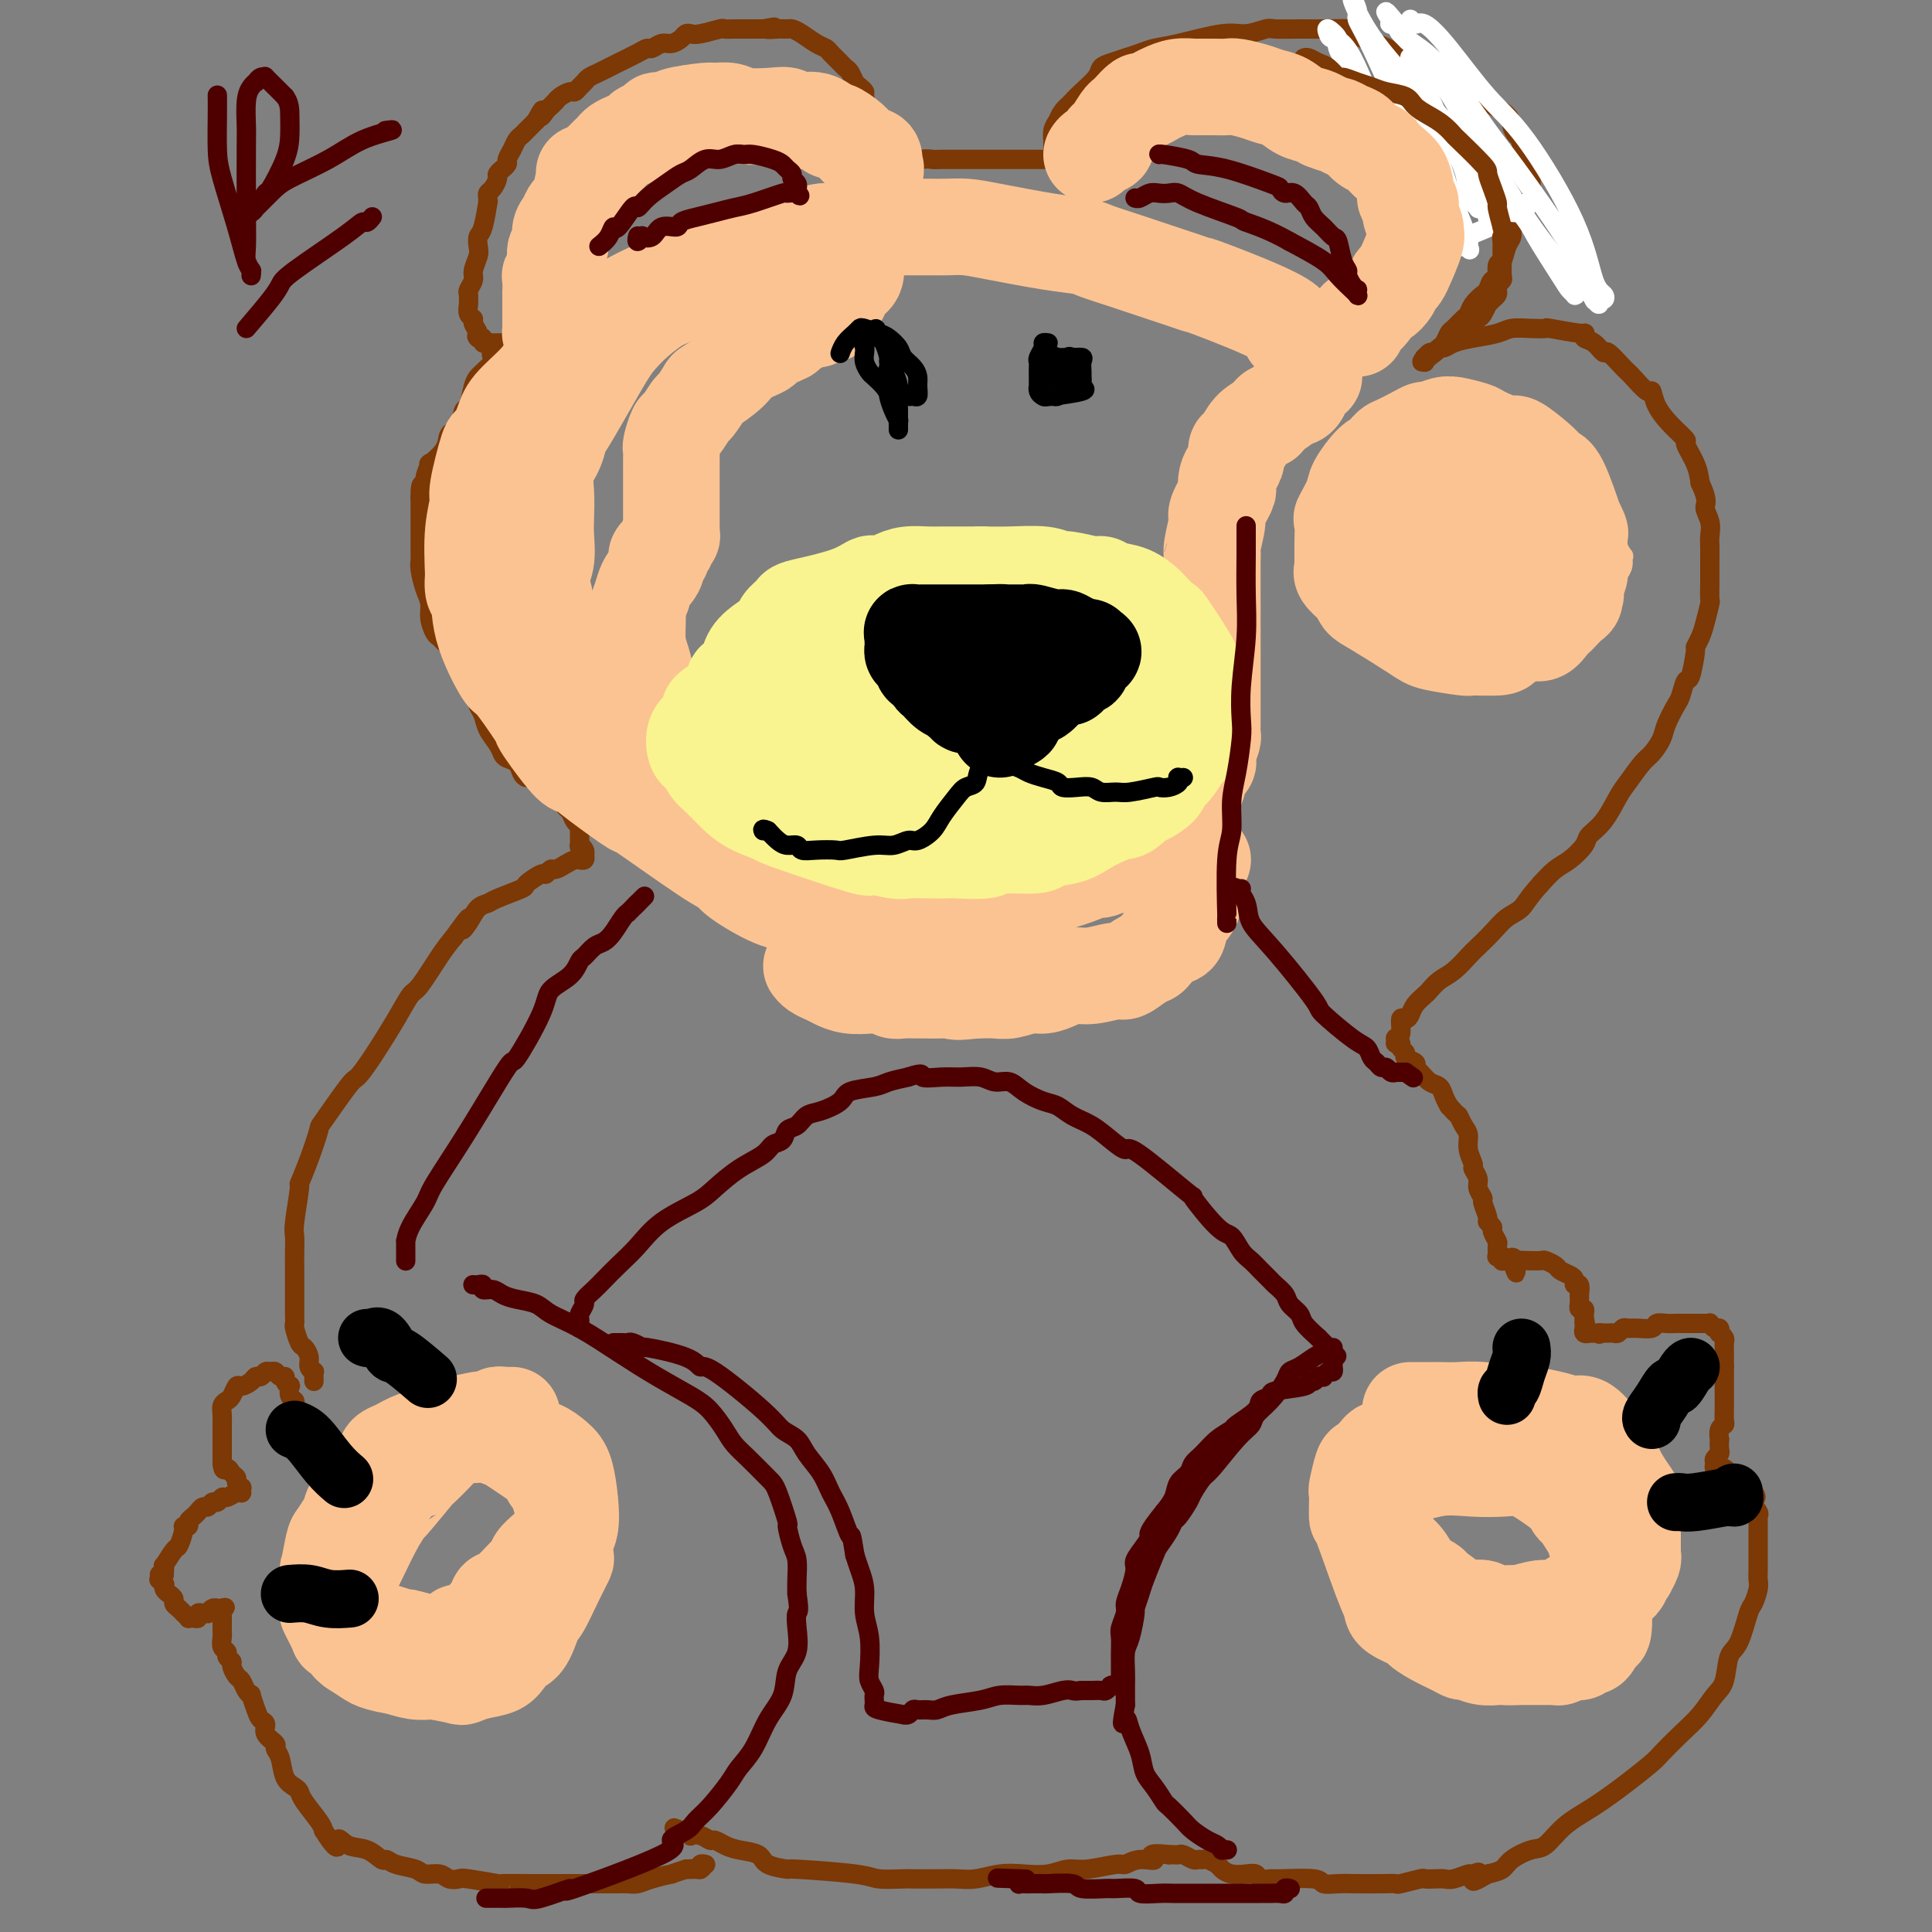 <svg viewBox='0 0 400 400' version='1.1' xmlns='http://www.w3.org/2000/svg' xmlns:xlink='http://www.w3.org/1999/xlink'><rect x="0" y="0" width="400" height="400" fill="#808080" stroke="none"/><g fill='none' stroke='#7C3805' stroke-width='4' stroke-linecap='round' stroke-linejoin='round'><path d='M65,286c-0.002,-0.454 -0.005,-0.909 0,-1c0.005,-0.091 0.016,0.180 0,0c-0.016,-0.180 -0.060,-0.812 0,-1c0.060,-0.188 0.224,0.068 0,0c-0.224,-0.068 -0.834,-0.460 -1,-1c-0.166,-0.540 0.113,-1.229 0,-2c-0.113,-0.771 -0.619,-1.623 -1,-2c-0.381,-0.377 -0.638,-0.280 -1,-1c-0.362,-0.720 -0.829,-2.257 -1,-3c-0.171,-0.743 -0.046,-0.691 0,-1c0.046,-0.309 0.013,-0.979 0,-2c-0.013,-1.021 -0.004,-2.393 0,-4c0.004,-1.607 0.005,-3.448 0,-5c-0.005,-1.552 -0.017,-2.815 0,-4c0.017,-1.185 0.063,-2.292 0,-3c-0.063,-0.708 -0.233,-1.017 0,-3c0.233,-1.983 0.871,-5.639 1,-7c0.129,-1.361 -0.249,-0.428 0,-1c0.249,-0.572 1.126,-2.648 2,-5c0.874,-2.352 1.744,-4.978 2,-6c0.256,-1.022 -0.101,-0.439 1,-2c1.101,-1.561 3.660,-5.266 5,-7c1.340,-1.734 1.459,-1.497 2,-2c0.541,-0.503 1.502,-1.748 3,-4c1.498,-2.252 3.531,-5.512 5,-8c1.469,-2.488 2.373,-4.203 3,-5c0.627,-0.797 0.976,-0.676 2,-2c1.024,-1.324 2.721,-4.093 4,-6c1.279,-1.907 2.139,-2.954 3,-4'/><path d='M94,194c4.749,-6.625 2.620,-3.189 2,-2c-0.620,1.189 0.269,0.129 1,-1c0.731,-1.129 1.303,-2.329 2,-3c0.697,-0.671 1.518,-0.815 2,-1c0.482,-0.185 0.626,-0.413 2,-1c1.374,-0.587 3.979,-1.534 5,-2c1.021,-0.466 0.458,-0.450 1,-1c0.542,-0.550 2.190,-1.667 3,-2c0.810,-0.333 0.784,0.117 1,0c0.216,-0.117 0.675,-0.802 1,-1c0.325,-0.198 0.517,0.090 1,0c0.483,-0.090 1.258,-0.559 2,-1c0.742,-0.441 1.453,-0.854 2,-1c0.547,-0.146 0.931,-0.024 1,0c0.069,0.024 -0.177,-0.049 0,0c0.177,0.049 0.776,0.219 1,0c0.224,-0.219 0.074,-0.826 0,-1c-0.074,-0.174 -0.073,0.087 0,0c0.073,-0.087 0.216,-0.520 0,-1c-0.216,-0.480 -0.793,-1.006 -1,-1c-0.207,0.006 -0.044,0.545 0,0c0.044,-0.545 -0.030,-2.172 0,-3c0.030,-0.828 0.163,-0.855 0,-1c-0.163,-0.145 -0.621,-0.406 -1,-1c-0.379,-0.594 -0.679,-1.520 -1,-2c-0.321,-0.480 -0.663,-0.514 -1,-1c-0.337,-0.486 -0.668,-1.425 -1,-2c-0.332,-0.575 -0.666,-0.788 -1,-1'/><path d='M115,164c-1.046,-2.095 -0.661,-1.331 -1,-1c-0.339,0.331 -1.400,0.230 -2,0c-0.600,-0.230 -0.737,-0.590 -1,-1c-0.263,-0.410 -0.652,-0.869 -1,-1c-0.348,-0.131 -0.657,0.068 -1,0c-0.343,-0.068 -0.721,-0.402 -1,-1c-0.279,-0.598 -0.460,-1.462 -1,-2c-0.540,-0.538 -1.440,-0.752 -2,-1c-0.560,-0.248 -0.781,-0.529 -1,-1c-0.219,-0.471 -0.435,-1.132 -1,-2c-0.565,-0.868 -1.480,-1.942 -2,-3c-0.520,-1.058 -0.647,-2.101 -1,-3c-0.353,-0.899 -0.933,-1.655 -1,-2c-0.067,-0.345 0.378,-0.278 0,-1c-0.378,-0.722 -1.579,-2.231 -2,-3c-0.421,-0.769 -0.063,-0.798 0,-1c0.063,-0.202 -0.168,-0.577 -1,-2c-0.832,-1.423 -2.265,-3.893 -3,-5c-0.735,-1.107 -0.770,-0.852 -1,-1c-0.230,-0.148 -0.653,-0.699 -1,-1c-0.347,-0.301 -0.619,-0.353 -1,-1c-0.381,-0.647 -0.873,-1.890 -1,-3c-0.127,-1.110 0.109,-2.088 0,-3c-0.109,-0.912 -0.565,-1.757 -1,-3c-0.435,-1.243 -0.849,-2.883 -1,-4c-0.151,-1.117 -0.041,-1.709 0,-2c0.041,-0.291 0.011,-0.280 0,-1c-0.011,-0.720 -0.003,-2.172 0,-3c0.003,-0.828 0.001,-1.030 0,-2c-0.001,-0.970 -0.000,-2.706 0,-4c0.000,-1.294 0.000,-2.147 0,-3'/><path d='M87,103c-0.063,-4.251 0.778,-2.377 1,-2c0.222,0.377 -0.177,-0.742 0,-2c0.177,-1.258 0.930,-2.653 1,-3c0.070,-0.347 -0.542,0.355 0,0c0.542,-0.355 2.239,-1.766 3,-3c0.761,-1.234 0.585,-2.291 1,-3c0.415,-0.709 1.421,-1.069 2,-2c0.579,-0.931 0.731,-2.434 1,-3c0.269,-0.566 0.654,-0.197 1,-1c0.346,-0.803 0.654,-2.778 1,-4c0.346,-1.222 0.732,-1.690 1,-2c0.268,-0.310 0.419,-0.461 1,-1c0.581,-0.539 1.590,-1.465 2,-2c0.410,-0.535 0.219,-0.678 0,-1c-0.219,-0.322 -0.466,-0.822 0,-1c0.466,-0.178 1.646,-0.034 2,0c0.354,0.034 -0.120,-0.042 0,0c0.120,0.042 0.832,0.204 1,0c0.168,-0.204 -0.208,-0.773 0,-1c0.208,-0.227 0.999,-0.113 1,0c0.001,0.113 -0.787,0.227 -1,0c-0.213,-0.227 0.150,-0.793 0,-1c-0.150,-0.207 -0.813,-0.056 -1,0c-0.187,0.056 0.104,0.016 0,0c-0.104,-0.016 -0.601,-0.008 -1,0c-0.399,0.008 -0.698,0.016 -1,0c-0.302,-0.016 -0.607,-0.056 -1,0c-0.393,0.056 -0.875,0.207 -1,0c-0.125,-0.207 0.107,-0.774 0,-1c-0.107,-0.226 -0.554,-0.113 -1,0'/><path d='M99,70c-0.708,-0.583 0.020,-0.541 0,-1c-0.020,-0.459 -0.790,-1.418 -1,-2c-0.210,-0.582 0.140,-0.786 0,-1c-0.140,-0.214 -0.771,-0.438 -1,-1c-0.229,-0.562 -0.057,-1.463 0,-2c0.057,-0.537 0.000,-0.709 0,-1c-0.000,-0.291 0.056,-0.701 0,-1c-0.056,-0.299 -0.225,-0.489 0,-1c0.225,-0.511 0.844,-1.345 1,-2c0.156,-0.655 -0.152,-1.130 0,-2c0.152,-0.870 0.762,-2.133 1,-3c0.238,-0.867 0.102,-1.338 0,-2c-0.102,-0.662 -0.171,-1.515 0,-2c0.171,-0.485 0.581,-0.603 1,-2c0.419,-1.397 0.847,-4.075 1,-5c0.153,-0.925 0.031,-0.097 0,0c-0.031,0.097 0.029,-0.537 0,-1c-0.029,-0.463 -0.147,-0.755 0,-1c0.147,-0.245 0.560,-0.443 1,-1c0.440,-0.557 0.906,-1.473 1,-2c0.094,-0.527 -0.186,-0.665 0,-1c0.186,-0.335 0.837,-0.866 1,-1c0.163,-0.134 -0.164,0.129 0,0c0.164,-0.129 0.818,-0.651 1,-1c0.182,-0.349 -0.107,-0.527 0,-1c0.107,-0.473 0.609,-1.243 1,-2c0.391,-0.757 0.672,-1.502 1,-2c0.328,-0.498 0.704,-0.749 1,-1c0.296,-0.251 0.513,-0.500 1,-1c0.487,-0.500 1.243,-1.250 2,-2'/><path d='M111,25c2.034,-3.890 1.119,-1.616 1,-1c-0.119,0.616 0.559,-0.426 1,-1c0.441,-0.574 0.647,-0.680 1,-1c0.353,-0.320 0.854,-0.856 1,-1c0.146,-0.144 -0.063,0.102 0,0c0.063,-0.102 0.398,-0.552 1,-1c0.602,-0.448 1.470,-0.894 2,-1c0.530,-0.106 0.722,0.126 1,0c0.278,-0.126 0.641,-0.611 1,-1c0.359,-0.389 0.713,-0.681 1,-1c0.287,-0.319 0.507,-0.666 1,-1c0.493,-0.334 1.260,-0.654 2,-1c0.740,-0.346 1.454,-0.719 2,-1c0.546,-0.281 0.923,-0.472 2,-1c1.077,-0.528 2.855,-1.395 4,-2c1.145,-0.605 1.659,-0.950 2,-1c0.341,-0.050 0.511,0.193 1,0c0.489,-0.193 1.297,-0.823 2,-1c0.703,-0.177 1.302,0.097 2,0c0.698,-0.097 1.494,-0.566 2,-1c0.506,-0.434 0.722,-0.834 1,-1c0.278,-0.166 0.616,-0.097 1,0c0.384,0.097 0.812,0.222 2,0c1.188,-0.222 3.134,-0.792 4,-1c0.866,-0.208 0.652,-0.056 1,0c0.348,0.056 1.259,0.015 2,0c0.741,-0.015 1.312,-0.004 2,0c0.688,0.004 1.493,0.001 2,0c0.507,-0.001 0.716,-0.000 1,0c0.284,0.000 0.642,0.000 1,0'/><path d='M158,6c4.157,-0.773 1.550,-0.205 1,0c-0.550,0.205 0.958,0.048 2,0c1.042,-0.048 1.617,0.015 2,0c0.383,-0.015 0.574,-0.107 1,0c0.426,0.107 1.088,0.414 2,1c0.912,0.586 2.076,1.453 3,2c0.924,0.547 1.610,0.776 2,1c0.390,0.224 0.486,0.445 1,1c0.514,0.555 1.447,1.444 2,2c0.553,0.556 0.727,0.779 1,1c0.273,0.221 0.647,0.439 1,1c0.353,0.561 0.686,1.466 1,2c0.314,0.534 0.610,0.696 1,1c0.390,0.304 0.875,0.750 1,1c0.125,0.250 -0.110,0.304 0,1c0.110,0.696 0.565,2.036 1,3c0.435,0.964 0.848,1.554 1,2c0.152,0.446 0.041,0.750 0,1c-0.041,0.250 -0.011,0.447 0,1c0.011,0.553 0.003,1.461 0,2c-0.003,0.539 -0.001,0.707 0,1c0.001,0.293 0.000,0.710 0,1c-0.000,0.290 -0.000,0.453 0,1c0.000,0.547 0.000,1.476 0,2c-0.000,0.524 -0.000,0.641 0,1c0.000,0.359 0.000,0.960 0,1c-0.000,0.040 -0.000,-0.480 0,-1'/><path d='M181,35c0.891,3.093 0.619,0.825 1,0c0.381,-0.825 1.417,-0.207 2,0c0.583,0.207 0.715,0.004 1,0c0.285,-0.004 0.723,0.191 1,0c0.277,-0.191 0.392,-0.769 1,-1c0.608,-0.231 1.708,-0.114 2,0c0.292,0.114 -0.223,0.227 0,0c0.223,-0.227 1.185,-0.793 2,-1c0.815,-0.207 1.483,-0.056 2,0c0.517,0.056 0.884,0.015 2,0c1.116,-0.015 2.982,-0.004 4,0c1.018,0.004 1.187,0.001 2,0c0.813,-0.001 2.270,-0.000 3,0c0.730,0.000 0.735,0.000 1,0c0.265,-0.000 0.792,-0.000 2,0c1.208,0.000 3.097,-0.000 4,0c0.903,0.000 0.819,0.000 1,0c0.181,-0.000 0.627,-0.000 1,0c0.373,0.000 0.673,0.001 1,0c0.327,-0.001 0.680,-0.004 1,0c0.320,0.004 0.608,0.016 1,0c0.392,-0.016 0.890,-0.060 1,0c0.110,0.060 -0.167,0.224 0,0c0.167,-0.224 0.777,-0.835 1,-1c0.223,-0.165 0.060,0.115 0,0c-0.060,-0.115 -0.017,-0.625 0,-1c0.017,-0.375 0.007,-0.614 0,-1c-0.007,-0.386 -0.012,-0.918 0,-1c0.012,-0.082 0.042,0.286 0,0c-0.042,-0.286 -0.155,-1.224 0,-2c0.155,-0.776 0.577,-1.388 1,-2'/><path d='M219,25c0.722,-1.878 1.527,-2.573 2,-3c0.473,-0.427 0.615,-0.587 1,-1c0.385,-0.413 1.012,-1.080 2,-2c0.988,-0.920 2.337,-2.092 3,-3c0.663,-0.908 0.641,-1.553 1,-2c0.359,-0.447 1.098,-0.696 2,-1c0.902,-0.304 1.967,-0.664 3,-1c1.033,-0.336 2.036,-0.649 3,-1c0.964,-0.351 1.890,-0.739 3,-1c1.110,-0.261 2.402,-0.396 5,-1c2.598,-0.604 6.500,-1.679 9,-2c2.500,-0.321 3.599,0.110 5,0c1.401,-0.110 3.105,-0.762 4,-1c0.895,-0.238 0.982,-0.062 2,0c1.018,0.062 2.967,0.008 5,0c2.033,-0.008 4.149,0.029 6,0c1.851,-0.029 3.436,-0.123 4,0c0.564,0.123 0.108,0.464 1,1c0.892,0.536 3.132,1.268 5,2c1.868,0.732 3.362,1.462 4,2c0.638,0.538 0.419,0.882 3,2c2.581,1.118 7.962,3.010 10,4c2.038,0.990 0.732,1.077 2,2c1.268,0.923 5.109,2.681 7,4c1.891,1.319 1.831,2.197 2,3c0.169,0.803 0.567,1.530 1,2c0.433,0.470 0.899,0.683 1,1c0.101,0.317 -0.165,0.739 0,1c0.165,0.261 0.761,0.360 1,1c0.239,0.640 0.119,1.820 0,3'/><path d='M316,34c1.000,2.108 1.001,1.878 1,2c-0.001,0.122 -0.003,0.596 0,1c0.003,0.404 0.011,0.738 0,1c-0.011,0.262 -0.041,0.452 0,1c0.041,0.548 0.152,1.456 0,2c-0.152,0.544 -0.566,0.726 -1,1c-0.434,0.274 -0.886,0.640 -1,1c-0.114,0.360 0.110,0.714 0,1c-0.110,0.286 -0.554,0.505 -1,1c-0.446,0.495 -0.894,1.268 -1,2c-0.106,0.732 0.130,1.423 0,2c-0.130,0.577 -0.626,1.039 -1,2c-0.374,0.961 -0.625,2.422 -1,3c-0.375,0.578 -0.873,0.272 -1,1c-0.127,0.728 0.117,2.488 0,3c-0.117,0.512 -0.595,-0.224 -1,0c-0.405,0.224 -0.737,1.407 -1,2c-0.263,0.593 -0.455,0.597 -1,1c-0.545,0.403 -1.441,1.206 -2,2c-0.559,0.794 -0.780,1.579 -1,2c-0.220,0.421 -0.440,0.480 -1,1c-0.560,0.520 -1.459,1.502 -2,2c-0.541,0.498 -0.722,0.510 -1,1c-0.278,0.490 -0.653,1.456 -1,2c-0.347,0.544 -0.667,0.666 -1,1c-0.333,0.334 -0.678,0.878 -1,1c-0.322,0.122 -0.622,-0.180 -1,0c-0.378,0.180 -0.833,0.842 -1,1c-0.167,0.158 -0.045,-0.188 0,0c0.045,0.188 0.013,0.911 0,1c-0.013,0.089 -0.006,-0.455 0,-1'/><path d='M295,74c-1.871,2.253 0.951,-0.113 2,-1c1.049,-0.887 0.324,-0.293 0,0c-0.324,0.293 -0.248,0.286 0,0c0.248,-0.286 0.668,-0.850 1,-1c0.332,-0.150 0.577,0.114 1,0c0.423,-0.114 1.025,-0.605 2,-1c0.975,-0.395 2.322,-0.694 4,-1c1.678,-0.306 3.687,-0.619 5,-1c1.313,-0.381 1.928,-0.830 3,-1c1.072,-0.170 2.599,-0.060 4,0c1.401,0.060 2.675,0.072 3,0c0.325,-0.072 -0.300,-0.228 1,0c1.300,0.228 4.523,0.840 6,1c1.477,0.160 1.206,-0.132 1,0c-0.206,0.132 -0.346,0.686 0,1c0.346,0.314 1.180,0.386 2,1c0.820,0.614 1.628,1.770 2,2c0.372,0.230 0.310,-0.466 1,0c0.690,0.466 2.134,2.095 3,3c0.866,0.905 1.154,1.088 2,2c0.846,0.912 2.249,2.553 3,3c0.751,0.447 0.851,-0.300 1,0c0.149,0.300 0.348,1.647 1,3c0.652,1.353 1.758,2.711 3,4c1.242,1.289 2.622,2.511 3,3c0.378,0.489 -0.244,0.247 0,1c0.244,0.753 1.356,2.501 2,4c0.644,1.499 0.822,2.750 1,4'/><path d='M352,100c1.868,3.932 1.036,4.263 1,5c-0.036,0.737 0.722,1.882 1,3c0.278,1.118 0.074,2.209 0,3c-0.074,0.791 -0.020,1.281 0,2c0.020,0.719 0.005,1.668 0,2c-0.005,0.332 -0.001,0.047 0,1c0.001,0.953 -0.003,3.144 0,4c0.003,0.856 0.012,0.379 0,1c-0.012,0.621 -0.046,2.342 0,3c0.046,0.658 0.171,0.252 0,1c-0.171,0.748 -0.637,2.650 -1,4c-0.363,1.350 -0.622,2.149 -1,3c-0.378,0.851 -0.875,1.755 -1,2c-0.125,0.245 0.122,-0.169 0,1c-0.122,1.169 -0.614,3.920 -1,5c-0.386,1.080 -0.666,0.490 -1,1c-0.334,0.510 -0.723,2.119 -1,3c-0.277,0.881 -0.443,1.035 -1,2c-0.557,0.965 -1.504,2.741 -2,4c-0.496,1.259 -0.541,2.001 -1,3c-0.459,0.999 -1.333,2.256 -2,3c-0.667,0.744 -1.128,0.976 -2,2c-0.872,1.024 -2.154,2.840 -3,4c-0.846,1.160 -1.255,1.666 -2,3c-0.745,1.334 -1.827,3.497 -3,5c-1.173,1.503 -2.439,2.345 -3,3c-0.561,0.655 -0.418,1.124 -1,2c-0.582,0.876 -1.887,2.159 -3,3c-1.113,0.841 -2.032,1.240 -3,2c-0.968,0.760 -1.984,1.880 -3,3'/><path d='M319,183c-2.772,3.059 -3.203,4.208 -4,5c-0.797,0.792 -1.959,1.227 -3,2c-1.041,0.773 -1.959,1.883 -3,3c-1.041,1.117 -2.205,2.240 -3,3c-0.795,0.760 -1.220,1.159 -2,2c-0.780,0.841 -1.914,2.126 -3,3c-1.086,0.874 -2.122,1.337 -3,2c-0.878,0.663 -1.597,1.527 -2,2c-0.403,0.473 -0.490,0.555 -1,1c-0.510,0.445 -1.442,1.254 -2,2c-0.558,0.746 -0.742,1.430 -1,2c-0.258,0.570 -0.591,1.027 -1,1c-0.409,-0.027 -0.894,-0.539 -1,0c-0.106,0.539 0.168,2.130 0,3c-0.168,0.870 -0.778,1.018 -1,1c-0.222,-0.018 -0.055,-0.202 0,0c0.055,0.202 -0.000,0.789 0,1c0.000,0.211 0.057,0.045 0,0c-0.057,-0.045 -0.228,0.029 0,0c0.228,-0.029 0.853,-0.163 1,0c0.147,0.163 -0.186,0.621 0,1c0.186,0.379 0.889,0.678 1,1c0.111,0.322 -0.371,0.668 0,1c0.371,0.332 1.595,0.652 2,1c0.405,0.348 -0.008,0.726 0,1c0.008,0.274 0.436,0.444 1,1c0.564,0.556 1.265,1.500 2,2c0.735,0.500 1.506,0.558 2,1c0.494,0.442 0.713,1.269 1,2c0.287,0.731 0.644,1.365 1,2'/><path d='M300,229c1.957,2.211 1.849,1.738 2,2c0.151,0.262 0.561,1.260 1,2c0.439,0.740 0.906,1.224 1,2c0.094,0.776 -0.186,1.846 0,3c0.186,1.154 0.839,2.394 1,3c0.161,0.606 -0.168,0.580 0,1c0.168,0.420 0.834,1.286 1,2c0.166,0.714 -0.167,1.276 0,2c0.167,0.724 0.833,1.609 1,2c0.167,0.391 -0.167,0.289 0,1c0.167,0.711 0.833,2.236 1,3c0.167,0.764 -0.166,0.767 0,1c0.166,0.233 0.829,0.697 1,1c0.171,0.303 -0.151,0.446 0,1c0.151,0.554 0.776,1.521 1,2c0.224,0.479 0.046,0.472 0,1c-0.046,0.528 0.041,1.592 0,2c-0.041,0.408 -0.208,0.162 0,0c0.208,-0.162 0.791,-0.240 1,0c0.209,0.240 0.042,0.796 0,1c-0.042,0.204 0.040,0.055 0,0c-0.040,-0.055 -0.203,-0.015 0,0c0.203,0.015 0.773,0.004 1,0c0.227,-0.004 0.112,-0.001 0,0c-0.112,0.001 -0.223,0.000 0,0c0.223,-0.000 0.778,-0.000 1,0c0.222,0.000 0.111,0.000 0,0'/><path d='M313,261c1.945,4.950 0.308,1.327 0,0c-0.308,-1.327 0.714,-0.356 1,0c0.286,0.356 -0.165,0.098 0,0c0.165,-0.098 0.946,-0.038 2,0c1.054,0.038 2.380,0.052 3,0c0.620,-0.052 0.534,-0.169 1,0c0.466,0.169 1.483,0.624 2,1c0.517,0.376 0.535,0.673 1,1c0.465,0.327 1.379,0.684 2,1c0.621,0.316 0.951,0.593 1,1c0.049,0.407 -0.183,0.945 0,1c0.183,0.055 0.781,-0.374 1,0c0.219,0.374 0.059,1.549 0,2c-0.059,0.451 -0.016,0.177 0,0c0.016,-0.177 0.005,-0.259 0,0c-0.005,0.259 -0.002,0.858 0,1c0.002,0.142 0.004,-0.173 0,0c-0.004,0.173 -0.015,0.835 0,1c0.015,0.165 0.057,-0.167 0,0c-0.057,0.167 -0.211,0.832 0,1c0.211,0.168 0.789,-0.161 1,0c0.211,0.161 0.057,0.813 0,1c-0.057,0.187 -0.016,-0.089 0,0c0.016,0.089 0.008,0.545 0,1'/><path d='M328,273c0.464,1.636 0.123,1.227 0,1c-0.123,-0.227 -0.029,-0.271 0,0c0.029,0.271 -0.007,0.857 0,1c0.007,0.143 0.059,-0.158 0,0c-0.059,0.158 -0.227,0.774 0,1c0.227,0.226 0.848,0.060 1,0c0.152,-0.060 -0.165,-0.016 0,0c0.165,0.016 0.814,0.004 1,0c0.186,-0.004 -0.090,-0.001 0,0c0.090,0.001 0.545,0.001 1,0'/><path d='M331,276c0.400,0.464 -0.100,0.124 0,0c0.100,-0.124 0.800,-0.032 1,0c0.200,0.032 -0.101,0.005 0,0c0.101,-0.005 0.604,0.013 1,0c0.396,-0.013 0.685,-0.056 1,0c0.315,0.056 0.655,0.212 1,0c0.345,-0.212 0.693,-0.793 1,-1c0.307,-0.207 0.571,-0.041 1,0c0.429,0.041 1.021,-0.041 2,0c0.979,0.041 2.344,0.207 3,0c0.656,-0.207 0.603,-0.788 1,-1c0.397,-0.212 1.244,-0.057 2,0c0.756,0.057 1.422,0.016 2,0c0.578,-0.016 1.068,-0.005 2,0c0.932,0.005 2.305,0.005 3,0c0.695,-0.005 0.712,-0.017 1,0c0.288,0.017 0.848,0.061 1,0c0.152,-0.061 -0.104,-0.227 0,0c0.104,0.227 0.568,0.849 1,1c0.432,0.151 0.834,-0.167 1,0c0.166,0.167 0.097,0.818 0,1c-0.097,0.182 -0.222,-0.106 0,0c0.222,0.106 0.792,0.607 1,1c0.208,0.393 0.056,0.678 0,1c-0.056,0.322 -0.015,0.680 0,1c0.015,0.320 0.004,0.601 0,1c-0.004,0.399 -0.001,0.915 0,1c0.001,0.085 0.000,-0.261 0,0c-0.000,0.261 -0.000,1.131 0,2'/><path d='M357,283c0.000,1.042 0.000,0.646 0,1c-0.000,0.354 -0.000,1.457 0,2c0.000,0.543 0.000,0.526 0,1c-0.000,0.474 -0.000,1.440 0,2c0.000,0.560 0.001,0.714 0,1c-0.001,0.286 -0.004,0.705 0,1c0.004,0.295 0.015,0.465 0,1c-0.015,0.535 -0.057,1.434 0,2c0.057,0.566 0.211,0.799 0,1c-0.211,0.201 -0.788,0.368 -1,1c-0.212,0.632 -0.061,1.727 0,2c0.061,0.273 0.031,-0.278 0,0c-0.031,0.278 -0.062,1.385 0,2c0.062,0.615 0.217,0.739 0,1c-0.217,0.261 -0.805,0.659 -1,1c-0.195,0.341 0.003,0.626 0,1c-0.003,0.374 -0.207,0.836 0,1c0.207,0.164 0.825,0.029 1,0c0.175,-0.029 -0.093,0.048 0,0c0.093,-0.048 0.549,-0.220 1,0c0.451,0.220 0.898,0.832 1,1c0.102,0.168 -0.141,-0.110 0,0c0.141,0.110 0.667,0.607 1,1c0.333,0.393 0.474,0.683 1,1c0.526,0.317 1.436,0.662 2,1c0.564,0.338 0.782,0.669 1,1'/><path d='M363,309c1.177,1.118 0.119,1.412 0,2c-0.119,0.588 0.700,1.470 1,2c0.300,0.530 0.080,0.708 0,1c-0.080,0.292 -0.022,0.698 0,1c0.022,0.302 0.006,0.500 0,1c-0.006,0.500 -0.001,1.303 0,2c0.001,0.697 0.000,1.289 0,2c-0.000,0.711 0.001,1.540 0,2c-0.001,0.460 -0.003,0.551 0,1c0.003,0.449 0.013,1.257 0,2c-0.013,0.743 -0.048,1.421 0,2c0.048,0.579 0.178,1.058 0,2c-0.178,0.942 -0.663,2.346 -1,3c-0.337,0.654 -0.526,0.558 -1,2c-0.474,1.442 -1.231,4.423 -2,6c-0.769,1.577 -1.548,1.751 -2,3c-0.452,1.249 -0.576,3.574 -1,5c-0.424,1.426 -1.147,1.952 -2,3c-0.853,1.048 -1.835,2.617 -3,4c-1.165,1.383 -2.512,2.579 -4,4c-1.488,1.421 -3.118,3.068 -4,4c-0.882,0.932 -1.016,1.150 -2,2c-0.984,0.850 -2.817,2.331 -5,4c-2.183,1.669 -4.714,3.525 -7,5c-2.286,1.475 -4.327,2.570 -6,4c-1.673,1.430 -2.979,3.195 -4,4c-1.021,0.805 -1.758,0.649 -3,1c-1.242,0.351 -2.988,1.210 -4,2c-1.012,0.790 -1.289,1.511 -2,2c-0.711,0.489 -1.855,0.744 -3,1'/><path d='M308,388c-4.884,2.935 -2.593,0.772 -2,0c0.593,-0.772 -0.512,-0.154 -1,0c-0.488,0.154 -0.359,-0.154 -1,0c-0.641,0.154 -2.052,0.772 -3,1c-0.948,0.228 -1.431,0.065 -2,0c-0.569,-0.065 -1.222,-0.031 -2,0c-0.778,0.031 -1.680,0.061 -2,0c-0.320,-0.061 -0.059,-0.212 -1,0c-0.941,0.212 -3.084,0.789 -4,1c-0.916,0.211 -0.607,0.058 -1,0c-0.393,-0.058 -1.490,-0.019 -3,0c-1.510,0.019 -3.435,0.019 -5,0c-1.565,-0.019 -2.771,-0.058 -4,0c-1.229,0.058 -2.480,0.213 -3,0c-0.520,-0.213 -0.310,-0.793 -2,-1c-1.690,-0.207 -5.281,-0.042 -7,0c-1.719,0.042 -1.566,-0.041 -2,0c-0.434,0.041 -1.454,0.204 -2,0c-0.546,-0.204 -0.617,-0.775 -1,-1c-0.383,-0.225 -1.076,-0.102 -2,0c-0.924,0.102 -2.079,0.185 -3,0c-0.921,-0.185 -1.609,-0.638 -2,-1c-0.391,-0.362 -0.485,-0.632 -1,-1c-0.515,-0.368 -1.451,-0.834 -2,-1c-0.549,-0.166 -0.710,-0.030 -1,0c-0.290,0.030 -0.708,-0.044 -1,0c-0.292,0.044 -0.460,0.208 -1,0c-0.540,-0.208 -1.454,-0.788 -2,-1c-0.546,-0.212 -0.724,-0.057 -1,0c-0.276,0.057 -0.650,0.016 -1,0c-0.350,-0.016 -0.675,-0.008 -1,0'/><path d='M242,384c-5.494,-0.684 -3.229,0.605 -3,1c0.229,0.395 -1.579,-0.105 -3,0c-1.421,0.105 -2.455,0.817 -3,1c-0.545,0.183 -0.602,-0.161 -2,0c-1.398,0.161 -4.137,0.827 -6,1c-1.863,0.173 -2.851,-0.146 -4,0c-1.149,0.146 -2.460,0.757 -4,1c-1.540,0.243 -3.309,0.118 -5,0c-1.691,-0.118 -3.305,-0.228 -5,0c-1.695,0.228 -3.473,0.793 -5,1c-1.527,0.207 -2.804,0.056 -4,0c-1.196,-0.056 -2.309,-0.018 -4,0c-1.691,0.018 -3.958,0.015 -5,0c-1.042,-0.015 -0.860,-0.042 -2,0c-1.140,0.042 -3.601,0.153 -5,0c-1.399,-0.153 -1.734,-0.570 -5,-1c-3.266,-0.430 -9.462,-0.875 -12,-1c-2.538,-0.125 -1.418,0.069 -2,0c-0.582,-0.069 -2.867,-0.401 -4,-1c-1.133,-0.599 -1.115,-1.466 -2,-2c-0.885,-0.534 -2.673,-0.735 -4,-1c-1.327,-0.265 -2.192,-0.593 -3,-1c-0.808,-0.407 -1.560,-0.893 -2,-1c-0.440,-0.107 -0.567,0.164 -1,0c-0.433,-0.164 -1.173,-0.762 -2,-1c-0.827,-0.238 -1.741,-0.116 -2,0c-0.259,0.116 0.137,0.227 0,0c-0.137,-0.227 -0.806,-0.792 -1,-1c-0.194,-0.208 0.087,-0.059 0,0c-0.087,0.059 -0.544,0.030 -1,0'/><path d='M141,379c-2.786,-1.083 -0.750,-0.292 0,0c0.750,0.292 0.214,0.083 0,0c-0.214,-0.083 -0.107,-0.042 0,0'/><path d='M61,292c0.008,0.087 0.016,0.173 0,0c-0.016,-0.173 -0.056,-0.606 0,-1c0.056,-0.394 0.207,-0.749 0,-1c-0.207,-0.251 -0.773,-0.397 -1,-1c-0.227,-0.603 -0.116,-1.663 0,-2c0.116,-0.337 0.238,0.049 0,0c-0.238,-0.049 -0.837,-0.535 -1,-1c-0.163,-0.465 0.111,-0.910 0,-1c-0.111,-0.090 -0.607,0.176 -1,0c-0.393,-0.176 -0.683,-0.794 -1,-1c-0.317,-0.206 -0.661,0.000 -1,0c-0.339,-0.000 -0.672,-0.206 -1,0c-0.328,0.206 -0.651,0.824 -1,1c-0.349,0.176 -0.723,-0.090 -1,0c-0.277,0.090 -0.455,0.535 -1,1c-0.545,0.465 -1.456,0.950 -2,1c-0.544,0.050 -0.720,-0.335 -1,0c-0.280,0.335 -0.663,1.389 -1,2c-0.337,0.611 -0.626,0.778 -1,1c-0.374,0.222 -0.832,0.497 -1,1c-0.168,0.503 -0.045,1.232 0,2c0.045,0.768 0.012,1.575 0,2c-0.012,0.425 -0.003,0.467 0,1c0.003,0.533 0.001,1.555 0,2c-0.001,0.445 -0.000,0.312 0,1c0.000,0.688 0.000,2.197 0,3c-0.000,0.803 -0.000,0.902 0,1'/><path d='M46,303c0.183,2.035 0.641,1.124 1,1c0.359,-0.124 0.618,0.540 1,1c0.382,0.460 0.887,0.715 1,1c0.113,0.285 -0.166,0.598 0,1c0.166,0.402 0.776,0.892 1,1c0.224,0.108 0.060,-0.167 0,0c-0.060,0.167 -0.018,0.776 0,1c0.018,0.224 0.012,0.064 0,0c-0.012,-0.064 -0.031,-0.032 0,0c0.031,0.032 0.110,0.065 0,0c-0.110,-0.065 -0.411,-0.229 -1,0c-0.589,0.229 -1.467,0.850 -2,1c-0.533,0.150 -0.720,-0.171 -1,0c-0.280,0.171 -0.653,0.834 -1,1c-0.347,0.166 -0.667,-0.167 -1,0c-0.333,0.167 -0.680,0.832 -1,1c-0.320,0.168 -0.611,-0.163 -1,0c-0.389,0.163 -0.874,0.818 -1,1c-0.126,0.182 0.106,-0.109 0,0c-0.106,0.109 -0.549,0.618 -1,1c-0.451,0.382 -0.909,0.635 -1,1c-0.091,0.365 0.184,0.841 0,1c-0.184,0.159 -0.827,0.002 -1,0c-0.173,-0.002 0.125,0.152 0,1c-0.125,0.848 -0.675,2.390 -1,3c-0.325,0.610 -0.427,0.287 -1,1c-0.573,0.713 -1.616,2.461 -2,3c-0.384,0.539 -0.110,-0.132 0,0c0.110,0.132 0.055,1.066 0,2'/><path d='M34,326c-1.004,1.636 -1.015,0.227 -1,0c0.015,-0.227 0.056,0.727 0,1c-0.056,0.273 -0.208,-0.134 0,0c0.208,0.134 0.778,0.809 1,1c0.222,0.191 0.097,-0.104 0,0c-0.097,0.104 -0.167,0.605 0,1c0.167,0.395 0.570,0.684 1,1c0.430,0.316 0.886,0.659 1,1c0.114,0.341 -0.114,0.679 0,1c0.114,0.321 0.570,0.626 1,1c0.430,0.374 0.832,0.818 1,1c0.168,0.182 0.100,0.101 0,0c-0.100,-0.101 -0.233,-0.222 0,0c0.233,0.222 0.832,0.788 1,1c0.168,0.212 -0.096,0.071 0,0c0.096,-0.071 0.551,-0.072 1,0c0.449,0.072 0.890,0.216 1,0c0.110,-0.216 -0.111,-0.794 0,-1c0.111,-0.206 0.555,-0.041 1,0c0.445,0.041 0.890,-0.042 1,0c0.110,0.042 -0.115,0.207 0,0c0.115,-0.207 0.570,-0.788 1,-1c0.430,-0.212 0.833,-0.057 1,0c0.167,0.057 0.096,0.015 0,0c-0.096,-0.015 -0.218,-0.004 0,0c0.218,0.004 0.777,0.001 1,0c0.223,-0.001 0.112,-0.001 0,0'/><path d='M46,333c1.238,-0.219 0.332,-0.266 0,0c-0.332,0.266 -0.089,0.845 0,1c0.089,0.155 0.024,-0.113 0,0c-0.024,0.113 -0.006,0.607 0,1c0.006,0.393 0.001,0.687 0,1c-0.001,0.313 0.004,0.647 0,1c-0.004,0.353 -0.016,0.724 0,1c0.016,0.276 0.061,0.455 0,1c-0.061,0.545 -0.227,1.454 0,2c0.227,0.546 0.848,0.728 1,1c0.152,0.272 -0.167,0.635 0,1c0.167,0.365 0.818,0.731 1,1c0.182,0.269 -0.105,0.441 0,1c0.105,0.559 0.602,1.506 1,2c0.398,0.494 0.698,0.534 1,1c0.302,0.466 0.605,1.357 1,2c0.395,0.643 0.881,1.036 1,1c0.119,-0.036 -0.128,-0.501 0,0c0.128,0.501 0.630,1.969 1,3c0.370,1.031 0.606,1.624 1,2c0.394,0.376 0.946,0.536 1,1c0.054,0.464 -0.390,1.234 0,2c0.390,0.766 1.614,1.529 2,2c0.386,0.471 -0.065,0.651 0,1c0.065,0.349 0.645,0.868 1,2c0.355,1.132 0.484,2.877 1,4c0.516,1.123 1.420,1.624 2,2c0.580,0.376 0.836,0.627 1,1c0.164,0.373 0.237,0.870 1,2c0.763,1.130 2.218,2.894 3,4c0.782,1.106 0.891,1.553 1,2'/><path d='M67,379c3.550,5.659 2.926,2.808 3,2c0.074,-0.808 0.847,0.428 2,1c1.153,0.572 2.687,0.482 4,1c1.313,0.518 2.406,1.645 3,2c0.594,0.355 0.691,-0.064 1,0c0.309,0.064 0.831,0.609 2,1c1.169,0.391 2.986,0.627 4,1c1.014,0.373 1.226,0.884 2,1c0.774,0.116 2.111,-0.161 3,0c0.889,0.161 1.330,0.761 2,1c0.670,0.239 1.570,0.117 2,0c0.430,-0.117 0.392,-0.227 2,0c1.608,0.227 4.864,0.793 6,1c1.136,0.207 0.154,0.055 1,0c0.846,-0.055 3.521,-0.015 5,0c1.479,0.015 1.762,0.004 3,0c1.238,-0.004 3.430,-0.001 5,0c1.570,0.001 2.518,0.000 3,0c0.482,-0.000 0.496,-0.000 1,0c0.504,0.000 1.496,0.000 2,0c0.504,-0.000 0.519,-0.000 1,0c0.481,0.000 1.427,0.001 2,0c0.573,-0.001 0.774,-0.003 1,0c0.226,0.003 0.479,0.011 1,0c0.521,-0.011 1.311,-0.041 2,0c0.689,0.041 1.279,0.152 2,0c0.721,-0.152 1.575,-0.566 3,-1c1.425,-0.434 3.422,-0.886 4,-1c0.578,-0.114 -0.263,0.110 0,0c0.263,-0.110 1.632,-0.555 3,-1'/><path d='M142,387c6.217,-0.460 2.258,-0.109 1,0c-1.258,0.109 0.185,-0.023 1,0c0.815,0.023 1.003,0.202 1,0c-0.003,-0.202 -0.197,-0.786 0,-1c0.197,-0.214 0.785,-0.057 1,0c0.215,0.057 0.058,0.015 0,0c-0.058,-0.015 -0.017,-0.004 0,0c0.017,0.004 0.008,0.002 0,0'/></g>
<g fill='none' stroke='#FFFFFF' stroke-width='4' stroke-linecap='round' stroke-linejoin='round'><path d='M292,4c0.295,0.505 0.590,1.009 1,1c0.410,-0.009 0.935,-0.532 2,0c1.065,0.532 2.669,2.117 5,5c2.331,2.883 5.388,7.062 8,10c2.612,2.938 4.778,4.634 8,9c3.222,4.366 7.500,11.403 10,17c2.500,5.597 3.221,9.753 4,12c0.779,2.247 1.616,2.583 2,3c0.384,0.417 0.315,0.914 0,1c-0.315,0.086 -0.876,-0.238 -1,0c-0.124,0.238 0.190,1.036 0,1c-0.190,-0.036 -0.883,-0.908 -1,-1c-0.117,-0.092 0.342,0.597 0,0c-0.342,-0.597 -1.486,-2.479 -2,-4c-0.514,-1.521 -0.398,-2.679 -3,-7c-2.602,-4.321 -7.923,-11.804 -11,-16c-3.077,-4.196 -3.909,-5.104 -6,-8c-2.091,-2.896 -5.439,-7.781 -8,-11c-2.561,-3.219 -4.334,-4.772 -6,-6c-1.666,-1.228 -3.225,-2.130 -4,-3c-0.775,-0.870 -0.764,-1.707 -1,-2c-0.236,-0.293 -0.717,-0.040 -1,0c-0.283,0.040 -0.366,-0.131 0,0c0.366,0.131 1.183,0.566 2,1'/><path d='M290,6c-6.348,-7.985 -1.216,-0.447 1,2c2.216,2.447 1.518,-0.197 5,5c3.482,5.197 11.143,18.233 16,26c4.857,7.767 6.910,10.264 9,13c2.090,2.736 4.217,5.711 5,7c0.783,1.289 0.221,0.892 0,1c-0.221,0.108 -0.102,0.723 0,1c0.102,0.277 0.185,0.217 0,0c-0.185,-0.217 -0.640,-0.592 -1,-1c-0.360,-0.408 -0.626,-0.849 -2,-3c-1.374,-2.151 -3.855,-6.012 -5,-8c-1.145,-1.988 -0.954,-2.102 -4,-6c-3.046,-3.898 -9.329,-11.579 -15,-18c-5.671,-6.421 -10.730,-11.583 -14,-16c-3.270,-4.417 -4.751,-8.091 -5,-9c-0.249,-0.909 0.735,0.947 1,2c0.265,1.053 -0.188,1.305 0,2c0.188,0.695 1.016,1.834 3,6c1.984,4.166 5.125,11.358 8,17c2.875,5.642 5.484,9.733 7,13c1.516,3.267 1.938,5.710 2,7c0.062,1.290 -0.235,1.426 0,2c0.235,0.574 1.001,1.587 1,2c-0.001,0.413 -0.770,0.227 -1,0c-0.230,-0.227 0.077,-0.493 0,-1c-0.077,-0.507 -0.539,-1.253 -1,-2'/><path d='M300,48c-1.341,-2.078 -3.693,-5.775 -6,-9c-2.307,-3.225 -4.568,-5.980 -7,-11c-2.432,-5.020 -5.036,-12.305 -7,-16c-1.964,-3.695 -3.289,-3.800 -4,-4c-0.711,-0.200 -0.808,-0.495 -1,-1c-0.192,-0.505 -0.479,-1.218 0,-1c0.479,0.218 1.723,1.369 2,2c0.277,0.631 -0.412,0.742 0,2c0.412,1.258 1.924,3.665 4,7c2.076,3.335 4.715,7.600 8,12c3.285,4.400 7.216,8.937 10,13c2.784,4.063 4.422,7.653 5,9c0.578,1.347 0.096,0.451 0,0c-0.096,-0.451 0.193,-0.459 0,-1c-0.193,-0.541 -0.869,-1.617 -1,-2c-0.131,-0.383 0.284,-0.073 0,-1c-0.284,-0.927 -1.267,-3.091 -2,-5c-0.733,-1.909 -1.215,-3.563 -2,-6c-0.785,-2.437 -1.872,-5.658 -3,-9c-1.128,-3.342 -2.298,-6.805 -3,-9c-0.702,-2.195 -0.935,-3.123 -1,-4c-0.065,-0.877 0.039,-1.702 0,-2c-0.039,-0.298 -0.220,-0.069 0,0c0.220,0.069 0.841,-0.023 1,0c0.159,0.023 -0.143,0.161 0,1c0.143,0.839 0.731,2.380 1,3c0.269,0.620 0.220,0.320 1,2c0.780,1.680 2.390,5.340 4,9'/><path d='M299,27c1.940,3.548 3.290,5.919 4,8c0.710,2.081 0.779,3.874 1,5c0.221,1.126 0.595,1.586 1,2c0.405,0.414 0.840,0.781 1,1c0.160,0.219 0.043,0.289 0,0c-0.043,-0.289 -0.013,-0.935 0,-1c0.013,-0.065 0.007,0.453 0,0c-0.007,-0.453 -0.016,-1.876 0,-3c0.016,-1.124 0.056,-1.949 0,-3c-0.056,-1.051 -0.207,-2.328 0,-3c0.207,-0.672 0.774,-0.739 1,-1c0.226,-0.261 0.113,-0.716 0,-1c-0.113,-0.284 -0.226,-0.396 0,0c0.226,0.396 0.792,1.299 1,4c0.208,2.701 0.060,7.200 0,9c-0.060,1.800 -0.030,0.900 0,0'/><path d='M316,42c0.176,0.296 0.352,0.593 0,1c-0.352,0.407 -1.231,0.925 -2,1c-0.769,0.075 -1.427,-0.291 -2,0c-0.573,0.291 -1.061,1.241 -2,2c-0.939,0.759 -2.329,1.328 -4,2c-1.671,0.672 -3.625,1.448 -6,3c-2.375,1.552 -5.173,3.880 -8,6c-2.827,2.120 -5.684,4.032 -7,5c-1.316,0.968 -1.090,0.991 -1,1c0.090,0.009 0.045,0.005 0,0'/></g>
<g fill='none' stroke='#7C3805' stroke-width='4' stroke-linecap='round' stroke-linejoin='round'><path d='M270,12c-0.065,0.027 -0.129,0.053 0,0c0.129,-0.053 0.453,-0.187 1,0c0.547,0.187 1.318,0.694 2,1c0.682,0.306 1.274,0.411 2,1c0.726,0.589 1.586,1.664 2,2c0.414,0.336 0.384,-0.065 1,0c0.616,0.065 1.879,0.598 3,1c1.121,0.402 2.099,0.674 3,1c0.901,0.326 1.725,0.706 3,1c1.275,0.294 3.001,0.503 4,1c0.999,0.497 1.272,1.281 2,2c0.728,0.719 1.912,1.373 3,2c1.088,0.627 2.081,1.227 3,2c0.919,0.773 1.766,1.718 2,2c0.234,0.282 -0.143,-0.099 1,1c1.143,1.099 3.808,3.679 5,5c1.192,1.321 0.910,1.384 1,2c0.090,0.616 0.550,1.784 1,3c0.450,1.216 0.890,2.481 1,3c0.110,0.519 -0.112,0.291 0,1c0.112,0.709 0.556,2.354 1,4'/><path d='M311,47c0.619,2.430 0.166,2.007 0,2c-0.166,-0.007 -0.043,0.404 0,1c0.043,0.596 0.008,1.379 0,2c-0.008,0.621 0.012,1.080 0,2c-0.012,0.920 -0.056,2.302 0,3c0.056,0.698 0.212,0.712 0,1c-0.212,0.288 -0.792,0.850 -1,1c-0.208,0.150 -0.046,-0.113 0,0c0.046,0.113 -0.025,0.603 0,1c0.025,0.397 0.147,0.702 0,1c-0.147,0.298 -0.563,0.590 -1,1c-0.437,0.410 -0.895,0.940 -1,1c-0.105,0.060 0.144,-0.348 0,0c-0.144,0.348 -0.680,1.452 -1,2c-0.320,0.548 -0.426,0.539 -1,1c-0.574,0.461 -1.618,1.392 -2,2c-0.382,0.608 -0.103,0.895 0,1c0.103,0.105 0.029,0.030 0,0c-0.029,-0.030 -0.015,-0.015 0,0'/></g>
<g fill='none' stroke='#FCC392' stroke-width='4' stroke-linecap='round' stroke-linejoin='round'><path d='M292,105c-0.063,0.562 -0.127,1.125 0,1c0.127,-0.125 0.444,-0.937 1,-2c0.556,-1.063 1.351,-2.379 2,-3c0.649,-0.621 1.153,-0.549 2,-1c0.847,-0.451 2.039,-1.426 3,-2c0.961,-0.574 1.693,-0.746 3,-1c1.307,-0.254 3.189,-0.591 5,-1c1.811,-0.409 3.550,-0.890 5,-1c1.450,-0.110 2.612,0.150 4,0c1.388,-0.150 3.001,-0.709 4,-1c0.999,-0.291 1.383,-0.315 2,0c0.617,0.315 1.468,0.968 2,1c0.532,0.032 0.745,-0.559 1,0c0.255,0.559 0.554,2.266 1,3c0.446,0.734 1.041,0.496 2,2c0.959,1.504 2.281,4.752 3,6c0.719,1.248 0.834,0.498 1,1c0.166,0.502 0.381,2.255 1,4c0.619,1.745 1.640,3.480 2,4c0.360,0.520 0.058,-0.176 0,0c-0.058,0.176 0.129,1.222 0,2c-0.129,0.778 -0.573,1.286 -1,2c-0.427,0.714 -0.836,1.632 -1,2c-0.164,0.368 -0.082,0.184 0,0'/><path d='M334,121c-0.732,1.173 -1.561,1.107 -2,1c-0.439,-0.107 -0.487,-0.253 -1,0c-0.513,0.253 -1.490,0.905 -2,1c-0.510,0.095 -0.554,-0.367 -1,0c-0.446,0.367 -1.294,1.562 -2,2c-0.706,0.438 -1.269,0.117 -2,0c-0.731,-0.117 -1.631,-0.031 -2,0c-0.369,0.031 -0.206,0.008 -1,0c-0.794,-0.008 -2.545,-0.002 -3,0c-0.455,0.002 0.386,0.001 0,0c-0.386,-0.001 -1.997,-0.001 -3,0c-1.003,0.001 -1.397,0.003 -2,0c-0.603,-0.003 -1.416,-0.011 -2,0c-0.584,0.011 -0.941,0.042 -1,0c-0.059,-0.042 0.180,-0.155 0,0c-0.180,0.155 -0.779,0.580 -1,1c-0.221,0.420 -0.063,0.834 0,1c0.063,0.166 0.032,0.083 0,0'/></g>
<g fill='none' stroke='#FCC392' stroke-width='20' stroke-linecap='round' stroke-linejoin='round'><path d='M303,103c0.082,-0.455 0.165,-0.911 0,-1c-0.165,-0.089 -0.577,0.187 -1,0c-0.423,-0.187 -0.856,-0.837 -1,-1c-0.144,-0.163 0.001,0.163 0,0c-0.001,-0.163 -0.147,-0.814 0,-1c0.147,-0.186 0.586,0.094 1,0c0.414,-0.094 0.802,-0.561 1,-1c0.198,-0.439 0.208,-0.851 1,-1c0.792,-0.149 2.368,-0.035 3,0c0.632,0.035 0.320,-0.009 1,0c0.680,0.009 2.352,0.071 3,0c0.648,-0.071 0.270,-0.275 1,0c0.730,0.275 2.566,1.027 3,1c0.434,-0.027 -0.535,-0.835 1,0c1.535,0.835 5.573,3.312 7,5c1.427,1.688 0.243,2.586 0,3c-0.243,0.414 0.457,0.342 1,1c0.543,0.658 0.930,2.045 1,3c0.070,0.955 -0.177,1.477 0,2c0.177,0.523 0.780,1.047 1,2c0.220,0.953 0.059,2.333 0,3c-0.059,0.667 -0.017,0.619 0,1c0.017,0.381 0.008,1.190 0,2'/><path d='M326,121c0.456,3.031 0.095,2.108 0,2c-0.095,-0.108 0.078,0.600 0,1c-0.078,0.400 -0.405,0.494 -1,1c-0.595,0.506 -1.459,1.426 -2,2c-0.541,0.574 -0.758,0.801 -1,1c-0.242,0.199 -0.509,0.369 -1,1c-0.491,0.631 -1.208,1.724 -2,2c-0.792,0.276 -1.661,-0.265 -3,0c-1.339,0.265 -3.150,1.336 -4,2c-0.850,0.664 -0.739,0.921 -2,1c-1.261,0.079 -3.892,-0.021 -5,0c-1.108,0.021 -0.692,0.161 -2,0c-1.308,-0.161 -4.340,-0.625 -6,-1c-1.660,-0.375 -1.949,-0.663 -4,-2c-2.051,-1.337 -5.863,-3.724 -8,-5c-2.137,-1.276 -2.597,-1.442 -3,-2c-0.403,-0.558 -0.749,-1.510 -1,-2c-0.251,-0.490 -0.407,-0.520 -1,-1c-0.593,-0.480 -1.623,-1.410 -2,-2c-0.377,-0.590 -0.100,-0.838 0,-1c0.100,-0.162 0.025,-0.236 0,-1c-0.025,-0.764 0.001,-2.218 0,-3c-0.001,-0.782 -0.027,-0.893 0,-2c0.027,-1.107 0.108,-3.211 0,-4c-0.108,-0.789 -0.405,-0.264 0,-1c0.405,-0.736 1.511,-2.733 2,-4c0.489,-1.267 0.363,-1.803 1,-3c0.637,-1.197 2.039,-3.056 3,-4c0.961,-0.944 1.480,-0.972 2,-1'/><path d='M286,95c1.706,-2.587 1.970,-2.553 3,-3c1.030,-0.447 2.826,-1.373 4,-2c1.174,-0.627 1.726,-0.953 2,-1c0.274,-0.047 0.270,0.187 1,0c0.730,-0.187 2.195,-0.795 3,-1c0.805,-0.205 0.952,-0.008 1,0c0.048,0.008 -0.001,-0.172 1,0c1.001,0.172 3.052,0.697 4,1c0.948,0.303 0.793,0.385 2,1c1.207,0.615 3.776,1.762 5,2c1.224,0.238 1.103,-0.434 2,0c0.897,0.434 2.812,1.975 4,3c1.188,1.025 1.648,1.533 2,2c0.352,0.467 0.595,0.893 1,1c0.405,0.107 0.970,-0.104 2,2c1.030,2.104 2.525,6.521 3,8c0.475,1.479 -0.069,0.018 0,0c0.069,-0.018 0.750,1.408 1,2c0.250,0.592 0.068,0.351 0,1c-0.068,0.649 -0.022,2.187 0,3c0.022,0.813 0.020,0.901 0,1c-0.020,0.099 -0.059,0.211 0,1c0.059,0.789 0.215,2.257 0,3c-0.215,0.743 -0.801,0.762 -1,1c-0.199,0.238 -0.010,0.694 0,1c0.010,0.306 -0.157,0.463 -1,1c-0.843,0.537 -2.360,1.453 -3,2c-0.640,0.547 -0.403,0.724 -1,1c-0.597,0.276 -2.028,0.650 -3,1c-0.972,0.350 -1.486,0.675 -2,1'/><path d='M316,127c-2.385,1.236 -2.847,0.327 -3,0c-0.153,-0.327 0.004,-0.072 -1,0c-1.004,0.072 -3.168,-0.040 -4,0c-0.832,0.040 -0.330,0.231 -1,0c-0.670,-0.231 -2.511,-0.886 -3,-1c-0.489,-0.114 0.374,0.312 0,0c-0.374,-0.312 -1.985,-1.363 -3,-2c-1.015,-0.637 -1.434,-0.860 -2,-1c-0.566,-0.140 -1.277,-0.198 -2,-1c-0.723,-0.802 -1.457,-2.347 -2,-3c-0.543,-0.653 -0.896,-0.415 -1,-1c-0.104,-0.585 0.039,-1.992 0,-3c-0.039,-1.008 -0.260,-1.615 0,-2c0.260,-0.385 1.003,-0.548 1,-1c-0.003,-0.452 -0.750,-1.193 0,-2c0.750,-0.807 2.996,-1.680 4,-2c1.004,-0.320 0.764,-0.088 1,0c0.236,0.088 0.946,0.031 1,0c0.054,-0.031 -0.550,-0.038 0,0c0.550,0.038 2.253,0.119 3,0c0.747,-0.119 0.539,-0.439 1,0c0.461,0.439 1.591,1.638 2,2c0.409,0.362 0.095,-0.113 0,0c-0.095,0.113 0.027,0.815 0,1c-0.027,0.185 -0.203,-0.146 0,0c0.203,0.146 0.785,0.770 1,1c0.215,0.230 0.061,0.066 0,0c-0.061,-0.066 -0.031,-0.033 0,0'/><path d='M106,293c-0.446,0.002 -0.892,0.004 -1,0c-0.108,-0.004 0.121,-0.015 0,0c-0.121,0.015 -0.593,0.056 -1,0c-0.407,-0.056 -0.751,-0.208 -1,0c-0.249,0.208 -0.405,0.777 -1,1c-0.595,0.223 -1.631,0.100 -2,0c-0.369,-0.100 -0.071,-0.177 -1,0c-0.929,0.177 -3.085,0.610 -4,1c-0.915,0.390 -0.590,0.739 -1,1c-0.410,0.261 -1.556,0.434 -3,1c-1.444,0.566 -3.188,1.526 -4,2c-0.812,0.474 -0.694,0.464 -1,1c-0.306,0.536 -1.038,1.620 -2,2c-0.962,0.380 -2.155,0.057 -3,1c-0.845,0.943 -1.344,3.154 -2,4c-0.656,0.846 -1.470,0.329 -2,1c-0.530,0.671 -0.777,2.530 -1,3c-0.223,0.470 -0.423,-0.450 -1,0c-0.577,0.450 -1.531,2.270 -2,3c-0.469,0.730 -0.451,0.371 -1,1c-0.549,0.629 -1.664,2.248 -2,3c-0.336,0.752 0.106,0.639 0,1c-0.106,0.361 -0.760,1.196 -1,2c-0.240,0.804 -0.064,1.576 0,2c0.064,0.424 0.017,0.499 0,1c-0.017,0.501 -0.005,1.429 0,2c0.005,0.571 0.002,0.786 0,1'/><path d='M69,327c-0.144,1.811 -0.003,1.837 0,2c0.003,0.163 -0.132,0.463 0,1c0.132,0.537 0.531,1.309 1,2c0.469,0.691 1.009,1.299 2,2c0.991,0.701 2.434,1.493 3,2c0.566,0.507 0.256,0.728 1,1c0.744,0.272 2.542,0.594 4,1c1.458,0.406 2.577,0.894 3,1c0.423,0.106 0.150,-0.171 1,0c0.850,0.171 2.825,0.788 4,1c1.175,0.212 1.552,0.018 2,0c0.448,-0.018 0.968,0.140 2,0c1.032,-0.140 2.577,-0.577 3,-1c0.423,-0.423 -0.275,-0.832 0,-1c0.275,-0.168 1.523,-0.097 3,-1c1.477,-0.903 3.185,-2.781 4,-4c0.815,-1.219 0.738,-1.778 1,-2c0.262,-0.222 0.862,-0.105 2,-1c1.138,-0.895 2.814,-2.802 4,-4c1.186,-1.198 1.881,-1.688 2,-2c0.119,-0.312 -0.337,-0.446 0,-1c0.337,-0.554 1.467,-1.528 2,-2c0.533,-0.472 0.469,-0.442 1,-1c0.531,-0.558 1.659,-1.706 2,-2c0.341,-0.294 -0.104,0.265 0,0c0.104,-0.265 0.757,-1.353 1,-2c0.243,-0.647 0.075,-0.854 0,-1c-0.075,-0.146 -0.059,-0.232 0,-1c0.059,-0.768 0.160,-2.220 0,-3c-0.160,-0.780 -0.580,-0.890 -1,-1'/><path d='M116,310c0.119,-1.591 0.418,-1.568 0,-2c-0.418,-0.432 -1.553,-1.320 -2,-2c-0.447,-0.680 -0.207,-1.153 -1,-2c-0.793,-0.847 -2.620,-2.070 -4,-3c-1.380,-0.930 -2.314,-1.569 -3,-2c-0.686,-0.431 -1.123,-0.653 -2,-1c-0.877,-0.347 -2.194,-0.817 -3,-1c-0.806,-0.183 -1.102,-0.078 -2,0c-0.898,0.078 -2.400,0.128 -3,0c-0.600,-0.128 -0.300,-0.432 -1,0c-0.700,0.432 -2.402,1.602 -3,2c-0.598,0.398 -0.092,0.023 -1,1c-0.908,0.977 -3.232,3.306 -4,4c-0.768,0.694 0.018,-0.246 -1,1c-1.018,1.246 -3.841,4.679 -5,6c-1.159,1.321 -0.654,0.528 -1,1c-0.346,0.472 -1.542,2.207 -3,5c-1.458,2.793 -3.176,6.644 -4,8c-0.824,1.356 -0.754,0.218 -1,1c-0.246,0.782 -0.810,3.485 -1,5c-0.190,1.515 -0.007,1.844 0,3c0.007,1.156 -0.162,3.140 0,4c0.162,0.860 0.654,0.597 1,1c0.346,0.403 0.546,1.471 1,2c0.454,0.529 1.162,0.520 2,1c0.838,0.480 1.808,1.449 3,2c1.192,0.551 2.608,0.684 4,1c1.392,0.316 2.759,0.816 4,1c1.241,0.184 2.354,0.053 3,0c0.646,-0.053 0.823,-0.026 1,0'/><path d='M90,346c2.961,0.522 4.365,0.828 5,1c0.635,0.172 0.502,0.211 1,0c0.498,-0.211 1.628,-0.672 3,-1c1.372,-0.328 2.988,-0.524 4,-1c1.012,-0.476 1.421,-1.233 2,-2c0.579,-0.767 1.327,-1.545 2,-2c0.673,-0.455 1.270,-0.588 2,-2c0.730,-1.412 1.593,-4.103 2,-5c0.407,-0.897 0.357,-0.001 1,-1c0.643,-0.999 1.980,-3.893 3,-6c1.020,-2.107 1.724,-3.425 2,-4c0.276,-0.575 0.124,-0.405 0,-1c-0.124,-0.595 -0.220,-1.955 0,-3c0.220,-1.045 0.756,-1.777 1,-3c0.244,-1.223 0.194,-2.939 0,-5c-0.194,-2.061 -0.533,-4.468 -1,-6c-0.467,-1.532 -1.060,-2.189 -2,-3c-0.940,-0.811 -2.225,-1.776 -3,-2c-0.775,-0.224 -1.040,0.294 -2,0c-0.960,-0.294 -2.614,-1.399 -4,-2c-1.386,-0.601 -2.504,-0.698 -3,-1c-0.496,-0.302 -0.368,-0.809 -1,-1c-0.632,-0.191 -2.023,-0.066 -3,0c-0.977,0.066 -1.542,0.072 -2,0c-0.458,-0.072 -0.811,-0.224 -2,0c-1.189,0.224 -3.216,0.823 -4,1c-0.784,0.177 -0.327,-0.068 -1,0c-0.673,0.068 -2.478,0.448 -4,1c-1.522,0.552 -2.761,1.276 -4,2'/><path d='M82,300c-3.015,1.017 -2.053,1.561 -2,2c0.053,0.439 -0.802,0.774 -1,1c-0.198,0.226 0.260,0.342 0,1c-0.260,0.658 -1.239,1.858 -2,3c-0.761,1.142 -1.303,2.228 -2,3c-0.697,0.772 -1.550,1.232 -2,2c-0.450,0.768 -0.499,1.844 -1,3c-0.501,1.156 -1.455,2.391 -2,3c-0.545,0.609 -0.682,0.591 -1,2c-0.318,1.409 -0.817,4.245 -1,5c-0.183,0.755 -0.051,-0.573 0,0c0.051,0.573 0.022,3.045 0,4c-0.022,0.955 -0.036,0.394 0,1c0.036,0.606 0.122,2.380 0,3c-0.122,0.620 -0.452,0.088 0,1c0.452,0.912 1.686,3.270 2,4c0.314,0.730 -0.291,-0.168 0,0c0.291,0.168 1.480,1.403 2,2c0.520,0.597 0.372,0.556 1,1c0.628,0.444 2.032,1.373 3,2c0.968,0.627 1.502,0.953 2,1c0.498,0.047 0.962,-0.183 2,0c1.038,0.183 2.649,0.781 4,1c1.351,0.219 2.441,0.058 3,0c0.559,-0.058 0.586,-0.015 1,0c0.414,0.015 1.213,0.001 2,0c0.787,-0.001 1.561,0.010 2,0c0.439,-0.010 0.541,-0.041 1,0c0.459,0.041 1.274,0.155 2,0c0.726,-0.155 1.363,-0.577 2,-1'/><path d='M97,344c3.489,0.156 1.711,0.044 1,0c-0.711,-0.044 -0.356,-0.022 0,0'/><path d='M292,292c0.653,-0.001 1.307,-0.001 2,0c0.693,0.001 1.427,0.004 2,0c0.573,-0.004 0.986,-0.016 2,0c1.014,0.016 2.627,0.060 4,0c1.373,-0.060 2.504,-0.223 5,0c2.496,0.223 6.356,0.831 8,1c1.644,0.169 1.073,-0.100 2,0c0.927,0.100 3.353,0.571 5,1c1.647,0.429 2.515,0.816 3,1c0.485,0.184 0.585,0.163 1,0c0.415,-0.163 1.143,-0.470 2,0c0.857,0.470 1.843,1.718 2,2c0.157,0.282 -0.514,-0.401 0,0c0.514,0.401 2.215,1.885 3,3c0.785,1.115 0.655,1.862 1,3c0.345,1.138 1.164,2.667 2,4c0.836,1.333 1.688,2.469 2,3c0.312,0.531 0.083,0.457 0,1c-0.083,0.543 -0.021,1.702 0,3c0.021,1.298 0.002,2.734 0,4c-0.002,1.266 0.014,2.363 0,3c-0.014,0.637 -0.059,0.814 0,1c0.059,0.186 0.222,0.380 0,1c-0.222,0.620 -0.829,1.667 -1,2c-0.171,0.333 0.094,-0.048 0,0c-0.094,0.048 -0.547,0.524 -1,1'/><path d='M336,326c-0.432,2.598 -0.513,1.091 -1,1c-0.487,-0.091 -1.382,1.232 -2,2c-0.618,0.768 -0.960,0.980 -1,1c-0.040,0.020 0.220,-0.153 -1,0c-1.220,0.153 -3.922,0.633 -5,1c-1.078,0.367 -0.533,0.620 -1,1c-0.467,0.380 -1.947,0.887 -3,1c-1.053,0.113 -1.681,-0.170 -3,0c-1.319,0.170 -3.329,0.792 -4,1c-0.671,0.208 -0.001,0.004 -1,0c-0.999,-0.004 -3.665,0.194 -5,0c-1.335,-0.194 -1.339,-0.781 -2,-1c-0.661,-0.219 -1.978,-0.071 -3,0c-1.022,0.071 -1.748,0.066 -2,0c-0.252,-0.066 -0.030,-0.195 -1,-1c-0.970,-0.805 -3.131,-2.288 -4,-3c-0.869,-0.712 -0.446,-0.652 -1,-1c-0.554,-0.348 -2.086,-1.104 -3,-2c-0.914,-0.896 -1.212,-1.930 -2,-3c-0.788,-1.070 -2.068,-2.174 -3,-3c-0.932,-0.826 -1.518,-1.372 -2,-2c-0.482,-0.628 -0.860,-1.337 -1,-2c-0.140,-0.663 -0.044,-1.281 0,-2c0.044,-0.719 0.034,-1.540 0,-2c-0.034,-0.460 -0.092,-0.560 0,-1c0.092,-0.440 0.334,-1.221 1,-2c0.666,-0.779 1.756,-1.556 2,-2c0.244,-0.444 -0.359,-0.555 1,-1c1.359,-0.445 4.679,-1.222 8,-2'/><path d='M297,304c2.889,-0.469 5.611,-0.141 8,0c2.389,0.141 4.446,0.095 6,0c1.554,-0.095 2.604,-0.239 4,0c1.396,0.239 3.137,0.862 4,1c0.863,0.138 0.847,-0.208 1,0c0.153,0.208 0.474,0.971 1,1c0.526,0.029 1.258,-0.676 2,0c0.742,0.676 1.494,2.732 2,4c0.506,1.268 0.765,1.746 1,2c0.235,0.254 0.445,0.283 1,1c0.555,0.717 1.455,2.122 2,3c0.545,0.878 0.735,1.228 1,2c0.265,0.772 0.604,1.967 1,3c0.396,1.033 0.849,1.905 1,3c0.151,1.095 -0.001,2.413 0,5c0.001,2.587 0.155,6.443 0,8c-0.155,1.557 -0.618,0.813 -1,1c-0.382,0.187 -0.682,1.303 -1,2c-0.318,0.697 -0.652,0.975 -1,1c-0.348,0.025 -0.709,-0.204 -1,0c-0.291,0.204 -0.512,0.839 -1,1c-0.488,0.161 -1.243,-0.153 -2,0c-0.757,0.153 -1.515,0.773 -2,1c-0.485,0.227 -0.696,0.061 -1,0c-0.304,-0.061 -0.700,-0.016 -1,0c-0.300,0.016 -0.503,0.004 -1,0c-0.497,-0.004 -1.288,-0.001 -2,0c-0.712,0.001 -1.346,0.000 -2,0c-0.654,-0.000 -1.327,-0.000 -2,0'/><path d='M314,343c-2.410,0.153 -1.935,0.037 -2,0c-0.065,-0.037 -0.671,0.005 -1,0c-0.329,-0.005 -0.380,-0.056 -1,0c-0.620,0.056 -1.810,0.220 -3,0c-1.190,-0.220 -2.379,-0.822 -3,-1c-0.621,-0.178 -0.674,0.069 -1,0c-0.326,-0.069 -0.925,-0.456 -2,-1c-1.075,-0.544 -2.627,-1.247 -4,-2c-1.373,-0.753 -2.568,-1.555 -3,-2c-0.432,-0.445 -0.102,-0.534 -1,-1c-0.898,-0.466 -3.025,-1.311 -4,-2c-0.975,-0.689 -0.797,-1.222 -1,-2c-0.203,-0.778 -0.786,-1.799 -2,-5c-1.214,-3.201 -3.058,-8.581 -4,-11c-0.942,-2.419 -0.981,-1.878 -1,-2c-0.019,-0.122 -0.017,-0.907 0,-2c0.017,-1.093 0.050,-2.496 0,-3c-0.050,-0.504 -0.182,-0.111 0,-1c0.182,-0.889 0.678,-3.060 1,-4c0.322,-0.940 0.470,-0.647 1,-1c0.530,-0.353 1.444,-1.351 2,-2c0.556,-0.649 0.755,-0.948 1,-1c0.245,-0.052 0.535,0.144 1,0c0.465,-0.144 1.105,-0.628 2,-1c0.895,-0.372 2.045,-0.633 3,-1c0.955,-0.367 1.714,-0.842 2,-1c0.286,-0.158 0.097,-0.001 1,0c0.903,0.001 2.897,-0.154 4,0c1.103,0.154 1.315,0.615 2,1c0.685,0.385 1.842,0.692 3,1'/><path d='M304,299c2.740,0.905 5.090,2.167 7,3c1.910,0.833 3.379,1.235 5,2c1.621,0.765 3.394,1.892 5,3c1.606,1.108 3.046,2.197 4,3c0.954,0.803 1.423,1.318 2,2c0.577,0.682 1.264,1.529 2,2c0.736,0.471 1.521,0.565 2,1c0.479,0.435 0.650,1.210 1,2c0.350,0.790 0.878,1.596 1,2c0.122,0.404 -0.162,0.407 0,1c0.162,0.593 0.769,1.776 1,2c0.231,0.224 0.087,-0.513 0,0c-0.087,0.513 -0.117,2.274 0,3c0.117,0.726 0.381,0.415 0,1c-0.381,0.585 -1.407,2.065 -2,3c-0.593,0.935 -0.754,1.324 -1,2c-0.246,0.676 -0.575,1.639 -1,2c-0.425,0.361 -0.944,0.120 -1,0c-0.056,-0.120 0.350,-0.121 0,0c-0.350,0.121 -1.456,0.362 -2,1c-0.544,0.638 -0.525,1.671 -1,2c-0.475,0.329 -1.444,-0.048 -2,0c-0.556,0.048 -0.698,0.520 -1,1c-0.302,0.480 -0.763,0.968 -1,1c-0.237,0.032 -0.249,-0.394 -1,0c-0.751,0.394 -2.241,1.606 -3,2c-0.759,0.394 -0.788,-0.030 -1,0c-0.212,0.030 -0.606,0.515 -1,1'/><path d='M316,341c-2.516,1.228 -1.804,0.298 -2,0c-0.196,-0.298 -1.298,0.037 -2,0c-0.702,-0.037 -1.005,-0.444 -2,-1c-0.995,-0.556 -2.684,-1.259 -4,-2c-1.316,-0.741 -2.260,-1.518 -3,-2c-0.740,-0.482 -1.276,-0.668 -2,-1c-0.724,-0.332 -1.635,-0.809 -2,-1c-0.365,-0.191 -0.182,-0.095 0,0'/><path d='M165,53c0.246,0.002 0.492,0.005 0,0c-0.492,-0.005 -1.723,-0.017 -2,0c-0.277,0.017 0.398,0.061 0,0c-0.398,-0.061 -1.871,-0.229 -3,0c-1.129,0.229 -1.913,0.854 -3,1c-1.087,0.146 -2.475,-0.187 -4,0c-1.525,0.187 -3.185,0.892 -4,1c-0.815,0.108 -0.783,-0.383 -2,0c-1.217,0.383 -3.682,1.639 -5,2c-1.318,0.361 -1.489,-0.174 -2,0c-0.511,0.174 -1.363,1.057 -3,2c-1.637,0.943 -4.059,1.946 -6,3c-1.941,1.054 -3.402,2.157 -5,3c-1.598,0.843 -3.335,1.424 -4,2c-0.665,0.576 -0.258,1.147 -1,2c-0.742,0.853 -2.631,1.987 -4,3c-1.369,1.013 -2.216,1.906 -3,3c-0.784,1.094 -1.504,2.391 -3,4c-1.496,1.609 -3.768,3.531 -5,5c-1.232,1.469 -1.425,2.484 -2,4c-0.575,1.516 -1.531,3.532 -2,4c-0.469,0.468 -0.452,-0.612 -1,1c-0.548,1.612 -1.662,5.917 -2,8c-0.338,2.083 0.101,1.946 0,3c-0.101,1.054 -0.743,3.301 -1,6c-0.257,2.699 -0.128,5.849 0,9'/><path d='M98,119c-0.391,4.803 0.631,3.312 1,4c0.369,0.688 0.084,3.556 1,7c0.916,3.444 3.034,7.465 4,9c0.966,1.535 0.780,0.583 2,2c1.220,1.417 3.845,5.201 5,7c1.155,1.799 0.839,1.612 1,2c0.161,0.388 0.799,1.350 2,3c1.201,1.650 2.965,3.989 4,5c1.035,1.011 1.341,0.694 2,1c0.659,0.306 1.672,1.233 4,3c2.328,1.767 5.970,4.372 7,5c1.030,0.628 -0.553,-0.721 2,1c2.553,1.721 9.241,6.513 13,9c3.759,2.487 4.588,2.668 5,3c0.412,0.332 0.408,0.813 2,2c1.592,1.187 4.781,3.078 7,4c2.219,0.922 3.469,0.873 4,1c0.531,0.127 0.345,0.430 2,1c1.655,0.570 5.152,1.406 7,2c1.848,0.594 2.046,0.945 3,1c0.954,0.055 2.665,-0.185 4,0c1.335,0.185 2.296,0.797 3,1c0.704,0.203 1.152,-0.002 2,0c0.848,0.002 2.095,0.212 3,0c0.905,-0.212 1.469,-0.844 2,-1c0.531,-0.156 1.029,0.164 2,0c0.971,-0.164 2.415,-0.813 3,-1c0.585,-0.187 0.310,0.090 1,0c0.690,-0.090 2.345,-0.545 4,-1'/><path d='M200,189c3.298,-0.421 3.042,0.028 3,0c-0.042,-0.028 0.131,-0.532 1,-1c0.869,-0.468 2.435,-0.899 3,-1c0.565,-0.101 0.129,0.129 1,0c0.871,-0.129 3.049,-0.615 4,-1c0.951,-0.385 0.674,-0.667 1,-1c0.326,-0.333 1.256,-0.715 2,-1c0.744,-0.285 1.302,-0.473 3,-1c1.698,-0.527 4.537,-1.393 6,-2c1.463,-0.607 1.551,-0.954 2,-1c0.449,-0.046 1.257,0.208 2,0c0.743,-0.208 1.419,-0.878 2,-1c0.581,-0.122 1.068,0.304 2,0c0.932,-0.304 2.309,-1.337 3,-2c0.691,-0.663 0.696,-0.955 1,-1c0.304,-0.045 0.907,0.157 1,0c0.093,-0.157 -0.322,-0.672 0,-1c0.322,-0.328 1.383,-0.469 2,-1c0.617,-0.531 0.791,-1.452 1,-2c0.209,-0.548 0.453,-0.724 1,-1c0.547,-0.276 1.399,-0.650 2,-1c0.601,-0.350 0.952,-0.674 1,-1c0.048,-0.326 -0.208,-0.654 0,-1c0.208,-0.346 0.879,-0.708 1,-1c0.121,-0.292 -0.307,-0.512 0,-1c0.307,-0.488 1.350,-1.244 2,-2c0.650,-0.756 0.906,-1.511 1,-2c0.094,-0.489 0.027,-0.711 0,-1c-0.027,-0.289 -0.013,-0.644 0,-1'/><path d='M248,160c1.222,-1.943 1.777,-1.801 2,-2c0.223,-0.199 0.112,-0.738 0,-1c-0.112,-0.262 -0.226,-0.245 0,-1c0.226,-0.755 0.793,-2.282 1,-3c0.207,-0.718 0.056,-0.627 0,-1c-0.056,-0.373 -0.015,-1.210 0,-2c0.015,-0.790 0.004,-1.532 0,-2c-0.004,-0.468 -0.001,-0.662 0,-1c0.001,-0.338 0.000,-0.819 0,-2c-0.000,-1.181 -0.000,-3.060 0,-4c0.000,-0.940 0.000,-0.939 0,-2c-0.000,-1.061 0.000,-3.183 0,-4c-0.000,-0.817 -0.000,-0.329 0,-1c0.000,-0.671 0.000,-2.501 0,-4c-0.000,-1.499 -0.001,-2.667 0,-3c0.001,-0.333 0.005,0.170 0,-2c-0.005,-2.170 -0.017,-7.012 0,-9c0.017,-1.988 0.065,-1.122 0,-1c-0.065,0.122 -0.241,-0.502 0,-2c0.241,-1.498 0.901,-3.871 1,-5c0.099,-1.129 -0.363,-1.012 0,-2c0.363,-0.988 1.551,-3.079 2,-4c0.449,-0.921 0.158,-0.671 0,-1c-0.158,-0.329 -0.184,-1.238 0,-2c0.184,-0.762 0.576,-1.377 1,-2c0.424,-0.623 0.879,-1.255 1,-2c0.121,-0.745 -0.091,-1.602 0,-2c0.091,-0.398 0.486,-0.338 1,-1c0.514,-0.662 1.147,-2.046 2,-3c0.853,-0.954 1.927,-1.477 3,-2'/><path d='M262,87c1.536,-2.195 1.378,-1.682 2,-2c0.622,-0.318 2.026,-1.466 3,-2c0.974,-0.534 1.519,-0.454 2,-1c0.481,-0.546 0.899,-1.718 1,-2c0.101,-0.282 -0.116,0.328 0,0c0.116,-0.328 0.563,-1.592 1,-2c0.437,-0.408 0.864,0.041 1,0c0.136,-0.041 -0.020,-0.573 0,-1c0.020,-0.427 0.214,-0.748 0,-1c-0.214,-0.252 -0.837,-0.434 -1,-1c-0.163,-0.566 0.134,-1.516 0,-2c-0.134,-0.484 -0.699,-0.501 -1,-1c-0.301,-0.499 -0.338,-1.478 -1,-2c-0.662,-0.522 -1.949,-0.587 -2,-1c-0.051,-0.413 1.135,-1.174 -2,-3c-3.135,-1.826 -10.591,-4.715 -14,-6c-3.409,-1.285 -2.773,-0.964 -3,-1c-0.227,-0.036 -1.318,-0.430 -3,-1c-1.682,-0.570 -3.956,-1.318 -6,-2c-2.044,-0.682 -3.858,-1.300 -6,-2c-2.142,-0.700 -4.610,-1.484 -6,-2c-1.390,-0.516 -1.701,-0.765 -3,-1c-1.299,-0.235 -3.585,-0.455 -7,-1c-3.415,-0.545 -7.957,-1.414 -11,-2c-3.043,-0.586 -4.586,-0.889 -6,-1c-1.414,-0.111 -2.699,-0.030 -4,0c-1.301,0.030 -2.620,0.008 -4,0c-1.380,-0.008 -2.823,-0.002 -4,0c-1.177,0.002 -2.089,0.001 -3,0'/><path d='M185,47c-7.625,-0.687 -7.189,-0.403 -8,0c-0.811,0.403 -2.869,0.926 -4,1c-1.131,0.074 -1.335,-0.299 -3,0c-1.665,0.299 -4.791,1.271 -7,2c-2.209,0.729 -3.499,1.217 -5,2c-1.501,0.783 -3.211,1.863 -4,2c-0.789,0.137 -0.657,-0.669 -2,0c-1.343,0.669 -4.161,2.814 -6,4c-1.839,1.186 -2.698,1.412 -4,2c-1.302,0.588 -3.047,1.537 -4,2c-0.953,0.463 -1.114,0.438 -2,1c-0.886,0.562 -2.496,1.709 -4,3c-1.504,1.291 -2.902,2.726 -4,4c-1.098,1.274 -1.895,2.387 -4,6c-2.105,3.613 -5.517,9.725 -7,12c-1.483,2.275 -1.038,0.713 -1,1c0.038,0.287 -0.330,2.424 -1,4c-0.670,1.576 -1.642,2.592 -2,4c-0.358,1.408 -0.101,3.208 0,5c0.101,1.792 0.045,3.577 0,5c-0.045,1.423 -0.080,2.483 0,4c0.080,1.517 0.273,3.490 0,5c-0.273,1.510 -1.014,2.558 -1,4c0.014,1.442 0.781,3.278 1,5c0.219,1.722 -0.110,3.329 0,5c0.110,1.671 0.658,3.407 1,4c0.342,0.593 0.477,0.044 1,1c0.523,0.956 1.435,3.416 2,5c0.565,1.584 0.782,2.292 1,3'/><path d='M118,143c1.174,2.428 1.609,1.999 2,2c0.391,0.001 0.738,0.434 1,1c0.262,0.566 0.440,1.266 1,2c0.560,0.734 1.501,1.502 2,2c0.499,0.498 0.556,0.725 1,1c0.444,0.275 1.275,0.599 2,1c0.725,0.401 1.345,0.881 2,1c0.655,0.119 1.345,-0.122 2,0c0.655,0.122 1.274,0.607 2,1c0.726,0.393 1.557,0.693 2,1c0.443,0.307 0.496,0.619 1,1c0.504,0.381 1.459,0.831 2,1c0.541,0.169 0.668,0.058 1,0c0.332,-0.058 0.870,-0.062 1,0c0.130,0.062 -0.147,0.191 0,0c0.147,-0.191 0.717,-0.701 1,-1c0.283,-0.299 0.280,-0.386 0,-1c-0.280,-0.614 -0.838,-1.753 -1,-2c-0.162,-0.247 0.073,0.399 0,0c-0.073,-0.399 -0.453,-1.842 -1,-3c-0.547,-1.158 -1.261,-2.030 -2,-3c-0.739,-0.970 -1.504,-2.039 -2,-3c-0.496,-0.961 -0.722,-1.814 -1,-3c-0.278,-1.186 -0.608,-2.705 -1,-4c-0.392,-1.295 -0.847,-2.368 -1,-4c-0.153,-1.632 -0.003,-3.824 0,-5c0.003,-1.176 -0.142,-1.336 0,-2c0.142,-0.664 0.571,-1.832 1,-3'/><path d='M133,123c0.542,-2.365 1.398,-3.278 2,-4c0.602,-0.722 0.950,-1.254 1,-2c0.050,-0.746 -0.198,-1.705 0,-2c0.198,-0.295 0.841,0.075 1,0c0.159,-0.075 -0.168,-0.593 0,-1c0.168,-0.407 0.830,-0.701 1,-1c0.170,-0.299 -0.150,-0.604 0,-1c0.150,-0.396 0.772,-0.884 1,-1c0.228,-0.116 0.061,0.139 0,0c-0.061,-0.139 -0.016,-0.673 0,-1c0.016,-0.327 0.004,-0.448 0,-1c-0.004,-0.552 -0.001,-1.535 0,-2c0.001,-0.465 -0.001,-0.413 0,-1c0.001,-0.587 0.003,-1.815 0,-4c-0.003,-2.185 -0.013,-5.329 0,-7c0.013,-1.671 0.049,-1.870 0,-2c-0.049,-0.130 -0.183,-0.189 0,-1c0.183,-0.811 0.683,-2.372 1,-3c0.317,-0.628 0.449,-0.324 1,-1c0.551,-0.676 1.520,-2.334 2,-3c0.480,-0.666 0.472,-0.342 1,-1c0.528,-0.658 1.593,-2.298 2,-3c0.407,-0.702 0.155,-0.464 1,-1c0.845,-0.536 2.787,-1.845 4,-3c1.213,-1.155 1.698,-2.155 3,-3c1.302,-0.845 3.421,-1.536 4,-2c0.579,-0.464 -0.383,-0.702 0,-1c0.383,-0.298 2.109,-0.657 3,-1c0.891,-0.343 0.945,-0.672 1,-1'/><path d='M162,69c3.622,-3.049 1.677,-0.672 1,0c-0.677,0.672 -0.087,-0.360 0,-1c0.087,-0.640 -0.328,-0.890 0,-1c0.328,-0.110 1.398,-0.082 2,0c0.602,0.082 0.735,0.219 1,0c0.265,-0.219 0.661,-0.795 1,-1c0.339,-0.205 0.620,-0.040 1,0c0.380,0.040 0.858,-0.045 1,0c0.142,0.045 -0.054,0.219 0,0c0.054,-0.219 0.357,-0.832 1,-1c0.643,-0.168 1.626,0.108 2,0c0.374,-0.108 0.138,-0.602 0,-1c-0.138,-0.398 -0.179,-0.701 0,-1c0.179,-0.299 0.577,-0.593 1,-1c0.423,-0.407 0.870,-0.925 1,-1c0.130,-0.075 -0.057,0.295 0,0c0.057,-0.295 0.358,-1.253 1,-2c0.642,-0.747 1.625,-1.282 2,-2c0.375,-0.718 0.143,-1.618 0,-2c-0.143,-0.382 -0.197,-0.244 0,-1c0.197,-0.756 0.645,-2.404 1,-3c0.355,-0.596 0.617,-0.141 1,-1c0.383,-0.859 0.887,-3.034 1,-4c0.113,-0.966 -0.166,-0.723 0,-1c0.166,-0.277 0.775,-1.075 1,-2c0.225,-0.925 0.064,-1.979 0,-3c-0.064,-1.021 -0.032,-2.011 0,-3'/><path d='M181,37c0.610,-3.439 0.134,-2.037 0,-2c-0.134,0.037 0.072,-1.290 0,-2c-0.072,-0.710 -0.424,-0.801 -1,-1c-0.576,-0.199 -1.378,-0.506 -2,-1c-0.622,-0.494 -1.066,-1.175 -2,-2c-0.934,-0.825 -2.358,-1.794 -3,-2c-0.642,-0.206 -0.504,0.351 -1,0c-0.496,-0.351 -1.628,-1.610 -3,-2c-1.372,-0.390 -2.985,0.088 -4,0c-1.015,-0.088 -1.432,-0.741 -2,-1c-0.568,-0.259 -1.289,-0.123 -3,0c-1.711,0.123 -4.414,0.232 -6,0c-1.586,-0.232 -2.055,-0.805 -3,-1c-0.945,-0.195 -2.365,-0.014 -3,0c-0.635,0.014 -0.485,-0.141 -2,0c-1.515,0.141 -4.695,0.577 -6,1c-1.305,0.423 -0.735,0.834 -1,1c-0.265,0.166 -1.366,0.086 -2,0c-0.634,-0.086 -0.803,-0.178 -1,0c-0.197,0.178 -0.424,0.625 -1,1c-0.576,0.375 -1.502,0.678 -2,1c-0.498,0.322 -0.567,0.664 -1,1c-0.433,0.336 -1.229,0.667 -2,1c-0.771,0.333 -1.516,0.666 -2,1c-0.484,0.334 -0.707,0.667 -1,1c-0.293,0.333 -0.656,0.667 -1,1c-0.344,0.333 -0.670,0.667 -1,1c-0.330,0.333 -0.666,0.667 -1,1c-0.334,0.333 -0.667,0.667 -1,1'/><path d='M123,35c-2.571,1.500 -1.998,0.251 -2,1c-0.002,0.749 -0.579,3.498 -1,5c-0.421,1.502 -0.686,1.758 -1,2c-0.314,0.242 -0.677,0.469 -1,1c-0.323,0.531 -0.607,1.367 -1,2c-0.393,0.633 -0.894,1.063 -1,2c-0.106,0.937 0.182,2.381 0,3c-0.182,0.619 -0.833,0.414 -1,1c-0.167,0.586 0.152,1.964 0,3c-0.152,1.036 -0.773,1.729 -1,2c-0.227,0.271 -0.061,0.122 0,1c0.061,0.878 0.016,2.785 0,3c-0.016,0.215 -0.001,-1.263 0,0c0.001,1.263 -0.010,5.267 0,7c0.010,1.733 0.041,1.197 0,1c-0.041,-0.197 -0.155,-0.053 0,0c0.155,0.053 0.580,0.014 1,0c0.420,-0.014 0.834,-0.004 1,0c0.166,0.004 0.083,0.002 0,0'/><path d='M226,32c0.192,-0.338 0.384,-0.675 1,-1c0.616,-0.325 1.657,-0.637 2,-1c0.343,-0.363 -0.011,-0.779 0,-1c0.011,-0.221 0.388,-0.249 1,-1c0.612,-0.751 1.458,-2.225 2,-3c0.542,-0.775 0.778,-0.852 1,-1c0.222,-0.148 0.429,-0.368 1,-1c0.571,-0.632 1.506,-1.676 2,-2c0.494,-0.324 0.546,0.071 1,0c0.454,-0.071 1.310,-0.607 2,-1c0.690,-0.393 1.213,-0.641 2,-1c0.787,-0.359 1.839,-0.828 3,-1c1.161,-0.172 2.431,-0.047 3,0c0.569,0.047 0.438,0.015 1,0c0.562,-0.015 1.816,-0.015 3,0c1.184,0.015 2.298,0.044 3,0c0.702,-0.044 0.992,-0.163 2,0c1.008,0.163 2.735,0.607 4,1c1.265,0.393 2.068,0.735 3,1c0.932,0.265 1.992,0.452 3,1c1.008,0.548 1.964,1.455 3,2c1.036,0.545 2.153,0.727 3,1c0.847,0.273 1.423,0.636 2,1'/><path d='M274,25c2.750,1.103 2.625,0.859 3,1c0.375,0.141 1.252,0.667 2,1c0.748,0.333 1.369,0.474 2,1c0.631,0.526 1.272,1.438 2,2c0.728,0.562 1.544,0.773 2,1c0.456,0.227 0.552,0.470 1,1c0.448,0.530 1.248,1.346 2,2c0.752,0.654 1.454,1.147 2,2c0.546,0.853 0.935,2.067 1,3c0.065,0.933 -0.193,1.584 0,2c0.193,0.416 0.838,0.597 1,1c0.162,0.403 -0.161,1.027 0,2c0.161,0.973 0.804,2.293 1,3c0.196,0.707 -0.056,0.799 0,1c0.056,0.201 0.418,0.511 0,2c-0.418,1.489 -1.617,4.156 -2,5c-0.383,0.844 0.050,-0.135 0,0c-0.050,0.135 -0.582,1.384 -1,2c-0.418,0.616 -0.723,0.597 -1,1c-0.277,0.403 -0.526,1.226 -1,2c-0.474,0.774 -1.175,1.499 -2,2c-0.825,0.501 -1.776,0.778 -2,1c-0.224,0.222 0.280,0.389 0,1c-0.280,0.611 -1.343,1.667 -2,2c-0.657,0.333 -0.908,-0.055 -1,0c-0.092,0.055 -0.025,0.553 0,1c0.025,0.447 0.007,0.842 0,1c-0.007,0.158 -0.004,0.079 0,0'/><path d='M249,178c-0.457,-0.268 -0.914,-0.536 -1,0c-0.086,0.536 0.198,1.877 0,3c-0.198,1.123 -0.878,2.027 -1,3c-0.122,0.973 0.316,2.014 0,3c-0.316,0.986 -1.384,1.917 -2,3c-0.616,1.083 -0.780,2.318 -1,3c-0.220,0.682 -0.494,0.811 -1,1c-0.506,0.189 -1.242,0.437 -2,1c-0.758,0.563 -1.537,1.442 -2,2c-0.463,0.558 -0.609,0.794 -1,1c-0.391,0.206 -1.028,0.380 -2,1c-0.972,0.620 -2.280,1.685 -3,2c-0.720,0.315 -0.854,-0.122 -2,0c-1.146,0.122 -3.306,0.802 -5,1c-1.694,0.198 -2.922,-0.087 -4,0c-1.078,0.087 -2.006,0.545 -3,1c-0.994,0.455 -2.054,0.906 -3,1c-0.946,0.094 -1.779,-0.171 -3,0c-1.221,0.171 -2.829,0.777 -4,1c-1.171,0.223 -1.906,0.064 -3,0c-1.094,-0.064 -2.547,-0.032 -4,0'/><path d='M202,205c-5.563,0.619 -3.969,0.166 -4,0c-0.031,-0.166 -1.685,-0.043 -3,0c-1.315,0.043 -2.291,0.008 -3,0c-0.709,-0.008 -1.151,0.012 -2,0c-0.849,-0.012 -2.107,-0.055 -3,0c-0.893,0.055 -1.422,0.208 -2,0c-0.578,-0.208 -1.204,-0.777 -2,-1c-0.796,-0.223 -1.761,-0.101 -3,0c-1.239,0.101 -2.752,0.181 -4,0c-1.248,-0.181 -2.229,-0.623 -3,-1c-0.771,-0.377 -1.330,-0.689 -2,-1c-0.670,-0.311 -1.450,-0.622 -2,-1c-0.550,-0.378 -0.872,-0.822 -1,-1c-0.128,-0.178 -0.064,-0.089 0,0'/></g>
<g fill='none' stroke='#F9F490' stroke-width='20' stroke-linecap='round' stroke-linejoin='round'><path d='M152,145c0.000,0.122 0.001,0.245 0,0c-0.001,-0.245 -0.002,-0.857 0,-1c0.002,-0.143 0.007,0.185 0,0c-0.007,-0.185 -0.027,-0.882 0,-1c0.027,-0.118 0.102,0.342 0,0c-0.102,-0.342 -0.381,-1.485 0,-2c0.381,-0.515 1.421,-0.403 2,-1c0.579,-0.597 0.698,-1.904 1,-3c0.302,-1.096 0.786,-1.982 2,-3c1.214,-1.018 3.157,-2.170 4,-3c0.843,-0.830 0.584,-1.338 1,-2c0.416,-0.662 1.506,-1.477 2,-2c0.494,-0.523 0.394,-0.753 1,-1c0.606,-0.247 1.920,-0.510 4,-1c2.080,-0.490 4.927,-1.206 7,-2c2.073,-0.794 3.372,-1.667 4,-2c0.628,-0.333 0.583,-0.128 1,0c0.417,0.128 1.294,0.178 2,0c0.706,-0.178 1.240,-0.584 2,-1c0.760,-0.416 1.745,-0.844 3,-1c1.255,-0.156 2.780,-0.042 4,0c1.220,0.042 2.136,0.011 3,0c0.864,-0.011 1.675,-0.003 3,0c1.325,0.003 3.162,0.002 5,0'/><path d='M203,119c2.345,-0.005 0.708,-0.016 1,0c0.292,0.016 2.512,0.061 5,0c2.488,-0.061 5.244,-0.227 7,0c1.756,0.227 2.513,0.849 3,1c0.487,0.151 0.703,-0.168 2,0c1.297,0.168 3.675,0.823 5,1c1.325,0.177 1.595,-0.124 2,0c0.405,0.124 0.943,0.672 2,1c1.057,0.328 2.632,0.434 4,1c1.368,0.566 2.529,1.592 3,2c0.471,0.408 0.251,0.200 1,1c0.749,0.800 2.467,2.610 3,3c0.533,0.390 -0.120,-0.640 1,1c1.120,1.640 4.013,5.948 5,8c0.987,2.052 0.068,1.847 0,2c-0.068,0.153 0.714,0.664 1,1c0.286,0.336 0.078,0.499 0,1c-0.078,0.501 -0.024,1.341 0,2c0.024,0.659 0.017,1.136 0,2c-0.017,0.864 -0.045,2.113 0,3c0.045,0.887 0.164,1.410 0,2c-0.164,0.590 -0.612,1.246 -1,2c-0.388,0.754 -0.718,1.605 -1,2c-0.282,0.395 -0.517,0.334 -1,1c-0.483,0.666 -1.215,2.060 -2,3c-0.785,0.940 -1.623,1.427 -2,2c-0.377,0.573 -0.294,1.231 -1,2c-0.706,0.769 -2.202,1.648 -3,2c-0.798,0.352 -0.899,0.176 -1,0'/><path d='M236,165c-2.634,3.119 -3.218,2.915 -4,3c-0.782,0.085 -1.760,0.458 -3,1c-1.240,0.542 -2.740,1.255 -4,2c-1.260,0.745 -2.279,1.524 -4,2c-1.721,0.476 -4.143,0.649 -5,1c-0.857,0.351 -0.150,0.879 -2,1c-1.850,0.121 -6.259,-0.164 -8,0c-1.741,0.164 -0.816,0.775 -2,1c-1.184,0.225 -4.477,0.062 -6,0c-1.523,-0.062 -1.276,-0.022 -2,0c-0.724,0.022 -2.417,0.025 -4,0c-1.583,-0.025 -3.054,-0.077 -4,0c-0.946,0.077 -1.366,0.285 -3,0c-1.634,-0.285 -4.481,-1.062 -5,-1c-0.519,0.062 1.292,0.964 -2,0c-3.292,-0.964 -11.687,-3.795 -15,-5c-3.313,-1.205 -1.546,-0.784 -2,-1c-0.454,-0.216 -3.130,-1.070 -5,-2c-1.870,-0.930 -2.935,-1.937 -4,-3c-1.065,-1.063 -2.131,-2.181 -3,-3c-0.869,-0.819 -1.541,-1.340 -2,-2c-0.459,-0.660 -0.705,-1.461 -1,-2c-0.295,-0.539 -0.639,-0.817 -1,-1c-0.361,-0.183 -0.740,-0.272 -1,-1c-0.260,-0.728 -0.401,-2.096 0,-3c0.401,-0.904 1.345,-1.345 2,-2c0.655,-0.655 1.023,-1.522 1,-2c-0.023,-0.478 -0.435,-0.565 0,-1c0.435,-0.435 1.718,-1.217 3,-2'/><path d='M150,145c1.589,-1.725 2.561,-2.536 3,-3c0.439,-0.464 0.344,-0.580 1,-1c0.656,-0.420 2.063,-1.145 3,-2c0.937,-0.855 1.402,-1.840 2,-2c0.598,-0.160 1.327,0.504 2,0c0.673,-0.504 1.288,-2.176 2,-3c0.712,-0.824 1.521,-0.799 2,-1c0.479,-0.201 0.629,-0.629 1,-1c0.371,-0.371 0.965,-0.686 2,-1c1.035,-0.314 2.513,-0.628 4,-1c1.487,-0.372 2.985,-0.804 4,-1c1.015,-0.196 1.549,-0.158 2,0c0.451,0.158 0.820,0.434 2,0c1.180,-0.434 3.172,-1.580 4,-2c0.828,-0.420 0.492,-0.114 3,0c2.508,0.114 7.861,0.034 11,0c3.139,-0.034 4.064,-0.024 5,0c0.936,0.024 1.882,0.063 3,0c1.118,-0.063 2.407,-0.228 3,0c0.593,0.228 0.489,0.849 1,1c0.511,0.151 1.635,-0.168 3,0c1.365,0.168 2.970,0.823 4,1c1.030,0.177 1.483,-0.125 2,0c0.517,0.125 1.097,0.677 2,1c0.903,0.323 2.129,0.416 3,1c0.871,0.584 1.388,1.657 2,2c0.612,0.343 1.318,-0.045 2,0c0.682,0.045 1.341,0.522 2,1'/><path d='M230,134c3.648,1.443 2.269,1.552 2,2c-0.269,0.448 0.573,1.236 1,2c0.427,0.764 0.440,1.503 1,2c0.560,0.497 1.667,0.753 2,1c0.333,0.247 -0.107,0.484 0,1c0.107,0.516 0.761,1.312 1,2c0.239,0.688 0.063,1.268 0,2c-0.063,0.732 -0.013,1.617 0,2c0.013,0.383 -0.012,0.264 0,1c0.012,0.736 0.062,2.325 0,3c-0.062,0.675 -0.235,0.435 -1,1c-0.765,0.565 -2.121,1.937 -3,3c-0.879,1.063 -1.279,1.819 -1,2c0.279,0.181 1.237,-0.212 -1,1c-2.237,1.212 -7.670,4.027 -10,5c-2.330,0.973 -1.556,0.102 -2,0c-0.444,-0.102 -2.105,0.565 -4,1c-1.895,0.435 -4.022,0.638 -5,1c-0.978,0.362 -0.806,0.881 -2,1c-1.194,0.119 -3.753,-0.163 -6,0c-2.247,0.163 -4.180,0.772 -6,1c-1.820,0.228 -3.526,0.077 -5,0c-1.474,-0.077 -2.715,-0.079 -4,0c-1.285,0.079 -2.613,0.240 -4,0c-1.387,-0.240 -2.833,-0.879 -4,-1c-1.167,-0.121 -2.055,0.277 -3,0c-0.945,-0.277 -1.947,-1.228 -3,-2c-1.053,-0.772 -2.158,-1.363 -3,-2c-0.842,-0.637 -1.421,-1.318 -2,-2'/><path d='M168,161c-2.713,-1.726 -1.995,-2.541 -2,-3c-0.005,-0.459 -0.732,-0.560 -1,-1c-0.268,-0.440 -0.077,-1.217 0,-2c0.077,-0.783 0.041,-1.573 0,-2c-0.041,-0.427 -0.087,-0.492 0,-1c0.087,-0.508 0.305,-1.459 1,-2c0.695,-0.541 1.866,-0.670 3,-1c1.134,-0.330 2.231,-0.859 3,-1c0.769,-0.141 1.212,0.107 2,0c0.788,-0.107 1.923,-0.568 3,-1c1.077,-0.432 2.098,-0.834 3,-1c0.902,-0.166 1.685,-0.097 3,0c1.315,0.097 3.162,0.222 4,0c0.838,-0.222 0.668,-0.790 4,-1c3.332,-0.210 10.166,-0.064 13,0c2.834,0.064 1.669,0.044 2,0c0.331,-0.044 2.157,-0.111 4,0c1.843,0.111 3.703,0.400 5,1c1.297,0.600 2.031,1.512 3,2c0.969,0.488 2.172,0.553 3,1c0.828,0.447 1.280,1.276 2,2c0.720,0.724 1.709,1.344 2,2c0.291,0.656 -0.117,1.349 0,2c0.117,0.651 0.757,1.260 1,2c0.243,0.740 0.087,1.613 0,2c-0.087,0.387 -0.106,0.289 0,1c0.106,0.711 0.336,2.230 0,3c-0.336,0.770 -1.239,0.791 -2,1c-0.761,0.209 -1.381,0.604 -2,1'/><path d='M222,165c-0.686,0.261 -0.399,-0.088 -1,0c-0.601,0.088 -2.088,0.613 -3,1c-0.912,0.387 -1.248,0.636 -2,1c-0.752,0.364 -1.919,0.845 -3,1c-1.081,0.155 -2.076,-0.014 -3,0c-0.924,0.014 -1.775,0.210 -3,0c-1.225,-0.210 -2.823,-0.828 -4,-1c-1.177,-0.172 -1.934,0.101 -3,0c-1.066,-0.101 -2.440,-0.576 -4,-1c-1.560,-0.424 -3.306,-0.797 -4,-1c-0.694,-0.203 -0.337,-0.237 -1,-1c-0.663,-0.763 -2.347,-2.254 -3,-3c-0.653,-0.746 -0.275,-0.746 0,-1c0.275,-0.254 0.447,-0.762 0,-1c-0.447,-0.238 -1.513,-0.208 0,-2c1.513,-1.792 5.607,-5.408 8,-7c2.393,-1.592 3.086,-1.160 4,-1c0.914,0.160 2.048,0.047 3,0c0.952,-0.047 1.721,-0.027 2,0c0.279,0.027 0.067,0.062 1,0c0.933,-0.062 3.010,-0.221 4,0c0.990,0.221 0.891,0.824 1,1c0.109,0.176 0.424,-0.073 1,0c0.576,0.073 1.411,0.467 2,1c0.589,0.533 0.931,1.205 1,2c0.069,0.795 -0.135,1.714 0,2c0.135,0.286 0.610,-0.061 1,0c0.390,0.061 0.695,0.531 1,1'/><path d='M217,156c0.844,1.719 -0.547,2.516 -1,3c-0.453,0.484 0.030,0.656 0,1c-0.030,0.344 -0.575,0.862 -1,1c-0.425,0.138 -0.731,-0.103 -1,0c-0.269,0.103 -0.500,0.549 -1,1c-0.500,0.451 -1.270,0.905 -2,1c-0.730,0.095 -1.420,-0.171 -2,0c-0.580,0.171 -1.051,0.779 -2,1c-0.949,0.221 -2.377,0.057 -3,0c-0.623,-0.057 -0.440,-0.006 -1,0c-0.560,0.006 -1.864,-0.033 -3,0c-1.136,0.033 -2.103,0.139 -3,0c-0.897,-0.139 -1.722,-0.524 -3,-1c-1.278,-0.476 -3.009,-1.045 -5,-2c-1.991,-0.955 -4.243,-2.297 -5,-3c-0.757,-0.703 -0.018,-0.766 0,-1c0.018,-0.234 -0.686,-0.640 -1,-1c-0.314,-0.360 -0.239,-0.674 0,-1c0.239,-0.326 0.642,-0.666 1,-1c0.358,-0.334 0.673,-0.664 1,-1c0.327,-0.336 0.668,-0.679 1,-1c0.332,-0.321 0.655,-0.622 1,-1c0.345,-0.378 0.712,-0.834 1,-1c0.288,-0.166 0.497,-0.042 1,0c0.503,0.042 1.301,0.003 2,0c0.699,-0.003 1.301,0.030 2,0c0.699,-0.030 1.497,-0.121 2,0c0.503,0.121 0.712,0.456 1,1c0.288,0.544 0.654,1.298 1,2c0.346,0.702 0.673,1.351 1,2'/><path d='M198,155c1.089,0.778 0.311,0.222 0,0c-0.311,-0.222 -0.156,-0.111 0,0'/></g>
<g fill='none' stroke='#000000' stroke-width='20' stroke-linecap='round' stroke-linejoin='round'><path d='M202,146c0.233,-0.032 0.467,-0.064 0,0c-0.467,0.064 -1.633,0.226 -2,0c-0.367,-0.226 0.067,-0.838 0,-1c-0.067,-0.162 -0.634,0.127 -1,0c-0.366,-0.127 -0.532,-0.669 -1,-1c-0.468,-0.331 -1.240,-0.453 -2,-1c-0.760,-0.547 -1.509,-1.521 -2,-2c-0.491,-0.479 -0.723,-0.462 -1,-1c-0.277,-0.538 -0.600,-1.632 -1,-2c-0.400,-0.368 -0.878,-0.012 -1,0c-0.122,0.012 0.111,-0.322 0,-1c-0.111,-0.678 -0.566,-1.701 -1,-2c-0.434,-0.299 -0.849,0.127 -1,0c-0.151,-0.127 -0.040,-0.808 0,-1c0.040,-0.192 0.009,0.106 0,0c-0.009,-0.106 0.004,-0.617 0,-1c-0.004,-0.383 -0.024,-0.639 0,-1c0.024,-0.361 0.093,-0.829 0,-1c-0.093,-0.171 -0.348,-0.046 0,0c0.348,0.046 1.301,0.012 2,0c0.699,-0.012 1.146,-0.003 2,0c0.854,0.003 2.116,0.001 3,0c0.884,-0.001 1.389,-0.000 2,0c0.611,0.000 1.329,0.000 2,0c0.671,-0.000 1.296,-0.000 2,0c0.704,0.000 1.487,0.000 2,0c0.513,-0.000 0.757,-0.000 1,0'/><path d='M205,131c3.103,-0.155 2.859,-0.041 3,0c0.141,0.041 0.665,0.010 1,0c0.335,-0.010 0.481,0.001 1,0c0.519,-0.001 1.409,-0.015 2,0c0.591,0.015 0.881,0.059 1,0c0.119,-0.059 0.068,-0.222 1,0c0.932,0.222 2.848,0.829 4,1c1.152,0.171 1.541,-0.094 2,0c0.459,0.094 0.987,0.545 2,1c1.013,0.455 2.512,0.913 3,1c0.488,0.087 -0.036,-0.197 0,0c0.036,0.197 0.630,0.874 1,1c0.370,0.126 0.515,-0.298 0,0c-0.515,0.298 -1.691,1.320 -2,2c-0.309,0.680 0.250,1.019 0,1c-0.250,-0.019 -1.309,-0.395 -2,0c-0.691,0.395 -1.012,1.560 -1,2c0.012,0.440 0.359,0.154 0,0c-0.359,-0.154 -1.423,-0.177 -2,0c-0.577,0.177 -0.665,0.554 -1,1c-0.335,0.446 -0.916,0.959 -1,1c-0.084,0.041 0.329,-0.391 0,0c-0.329,0.391 -1.398,1.607 -2,2c-0.602,0.393 -0.735,-0.035 -1,0c-0.265,0.035 -0.662,0.534 -1,1c-0.338,0.466 -0.616,0.898 -1,1c-0.384,0.102 -0.873,-0.126 -1,0c-0.127,0.126 0.106,0.608 0,1c-0.106,0.392 -0.553,0.696 -1,1'/><path d='M210,148c-2.257,2.393 -0.398,1.376 0,1c0.398,-0.376 -0.664,-0.111 -1,0c-0.336,0.111 0.054,0.068 0,0c-0.054,-0.068 -0.550,-0.163 -1,0c-0.450,0.163 -0.852,0.582 -1,1c-0.148,0.418 -0.042,0.834 0,1c0.042,0.166 0.021,0.083 0,0'/></g>
<g fill='none' stroke='#000000' stroke-width='4' stroke-linecap='round' stroke-linejoin='round'><path d='M211,148c-0.453,0.002 -0.905,0.004 -1,0c-0.095,-0.004 0.168,-0.013 0,0c-0.168,0.013 -0.766,0.047 -1,0c-0.234,-0.047 -0.102,-0.176 0,0c0.102,0.176 0.174,0.658 0,1c-0.174,0.342 -0.595,0.543 -1,1c-0.405,0.457 -0.794,1.169 -1,2c-0.206,0.831 -0.228,1.782 -1,3c-0.772,1.218 -2.294,2.703 -3,4c-0.706,1.297 -0.597,2.406 -1,3c-0.403,0.594 -1.319,0.675 -2,1c-0.681,0.325 -1.126,0.895 -2,2c-0.874,1.105 -2.176,2.745 -3,4c-0.824,1.255 -1.169,2.125 -2,3c-0.831,0.875 -2.149,1.755 -3,2c-0.851,0.245 -1.234,-0.144 -2,0c-0.766,0.144 -1.916,0.823 -3,1c-1.084,0.177 -2.101,-0.148 -4,0c-1.899,0.148 -4.679,0.768 -6,1c-1.321,0.232 -1.183,0.077 -2,0c-0.817,-0.077 -2.589,-0.075 -4,0c-1.411,0.075 -2.461,0.225 -3,0c-0.539,-0.225 -0.567,-0.823 -1,-1c-0.433,-0.177 -1.270,0.068 -2,0c-0.730,-0.068 -1.351,-0.448 -2,-1c-0.649,-0.552 -1.324,-1.276 -2,-2'/><path d='M159,172c-1.311,-0.622 -1.089,-0.178 -1,0c0.089,0.178 0.044,0.089 0,0'/><path d='M205,156c0.292,0.032 0.584,0.064 1,0c0.416,-0.064 0.955,-0.224 1,0c0.045,0.224 -0.403,0.834 0,1c0.403,0.166 1.657,-0.110 2,0c0.343,0.110 -0.227,0.607 0,1c0.227,0.393 1.249,0.683 2,1c0.751,0.317 1.229,0.659 2,1c0.771,0.341 1.835,0.679 3,1c1.165,0.321 2.433,0.626 3,1c0.567,0.374 0.435,0.818 1,1c0.565,0.182 1.828,0.102 3,0c1.172,-0.102 2.251,-0.227 3,0c0.749,0.227 1.166,0.807 2,1c0.834,0.193 2.085,-0.000 3,0c0.915,0.000 1.492,0.193 3,0c1.508,-0.193 3.945,-0.774 5,-1c1.055,-0.226 0.726,-0.099 1,0c0.274,0.099 1.149,0.170 2,0c0.851,-0.170 1.678,-0.582 2,-1c0.322,-0.418 0.138,-0.844 0,-1c-0.138,-0.156 -0.229,-0.042 0,0c0.229,0.042 0.780,0.012 1,0c0.220,-0.012 0.110,-0.006 0,0'/><path d='M217,71c-0.453,-0.060 -0.906,-0.120 -1,0c-0.094,0.120 0.171,0.418 0,1c-0.171,0.582 -0.778,1.446 -1,2c-0.222,0.554 -0.060,0.797 0,1c0.060,0.203 0.016,0.365 0,1c-0.016,0.635 -0.005,1.742 0,2c0.005,0.258 0.004,-0.333 0,0c-0.004,0.333 -0.011,1.592 0,2c0.011,0.408 0.041,-0.034 0,0c-0.041,0.034 -0.152,0.545 0,1c0.152,0.455 0.565,0.855 1,1c0.435,0.145 0.890,0.035 1,0c0.110,-0.035 -0.125,0.006 0,0c0.125,-0.006 0.612,-0.058 1,0c0.388,0.058 0.679,0.226 1,0c0.321,-0.226 0.674,-0.846 1,-1c0.326,-0.154 0.626,0.158 1,0c0.374,-0.158 0.822,-0.785 1,-1c0.178,-0.215 0.086,-0.020 0,0c-0.086,0.020 -0.168,-0.137 0,-1c0.168,-0.863 0.584,-2.431 1,-4'/><path d='M223,75c0.074,-1.155 -0.739,-1.043 -1,-1c-0.261,0.043 0.032,0.018 0,0c-0.032,-0.018 -0.387,-0.030 -1,0c-0.613,0.030 -1.484,0.103 -2,0c-0.516,-0.103 -0.678,-0.383 -1,0c-0.322,0.383 -0.804,1.429 -1,2c-0.196,0.571 -0.106,0.668 0,1c0.106,0.332 0.228,0.898 0,1c-0.228,0.102 -0.807,-0.260 -1,0c-0.193,0.260 -0.002,1.142 0,2c0.002,0.858 -0.187,1.691 0,2c0.187,0.309 0.750,0.094 1,0c0.250,-0.094 0.186,-0.067 0,0c-0.186,0.067 -0.495,0.172 1,0c1.495,-0.172 4.793,-0.623 6,-1c1.207,-0.377 0.323,-0.682 0,-1c-0.323,-0.318 -0.085,-0.649 0,-1c0.085,-0.351 0.016,-0.720 0,-1c-0.016,-0.280 0.022,-0.469 0,-1c-0.022,-0.531 -0.104,-1.403 0,-2c0.104,-0.597 0.395,-0.918 0,-1c-0.395,-0.082 -1.476,0.075 -2,0c-0.524,-0.075 -0.491,-0.381 -1,0c-0.509,0.381 -1.560,1.449 -2,2c-0.440,0.551 -0.269,0.586 0,1c0.269,0.414 0.634,1.207 1,2'/><path d='M220,79c-0.167,0.833 -0.083,0.417 0,0'/><path d='M185,75c0.008,-0.397 0.016,-0.794 0,-1c-0.016,-0.206 -0.057,-0.221 0,0c0.057,0.221 0.211,0.677 0,1c-0.211,0.323 -0.786,0.512 -1,1c-0.214,0.488 -0.068,1.273 0,2c0.068,0.727 0.057,1.395 0,2c-0.057,0.605 -0.159,1.145 0,2c0.159,0.855 0.578,2.024 1,3c0.422,0.976 0.845,1.760 1,2c0.155,0.240 0.042,-0.064 0,0c-0.042,0.064 -0.011,0.498 0,1c0.011,0.502 0.003,1.074 0,1c-0.003,-0.074 -0.001,-0.793 0,-1c0.001,-0.207 0.000,0.097 0,0c-0.000,-0.097 0.001,-0.595 0,-1c-0.001,-0.405 -0.003,-0.717 0,-1c0.003,-0.283 0.011,-0.538 0,-1c-0.011,-0.462 -0.041,-1.130 0,-2c0.041,-0.870 0.152,-1.942 0,-3c-0.152,-1.058 -0.566,-2.101 -1,-3c-0.434,-0.899 -0.887,-1.652 -1,-2c-0.113,-0.348 0.114,-0.289 0,-1c-0.114,-0.711 -0.569,-2.191 -1,-3c-0.431,-0.809 -0.837,-0.945 -1,-1c-0.163,-0.055 -0.081,-0.027 0,0'/><path d='M182,70c-0.780,-3.075 -0.731,-1.763 -1,-1c-0.269,0.763 -0.856,0.977 -1,1c-0.144,0.023 0.157,-0.146 0,0c-0.157,0.146 -0.771,0.606 -1,1c-0.229,0.394 -0.074,0.720 0,1c0.074,0.280 0.065,0.512 0,1c-0.065,0.488 -0.187,1.231 0,2c0.187,0.769 0.683,1.564 1,2c0.317,0.436 0.456,0.513 1,1c0.544,0.487 1.493,1.384 2,2c0.507,0.616 0.570,0.951 1,1c0.430,0.049 1.225,-0.189 2,0c0.775,0.189 1.529,0.805 2,1c0.471,0.195 0.660,-0.031 1,0c0.340,0.031 0.830,0.318 1,0c0.170,-0.318 0.019,-1.240 0,-2c-0.019,-0.760 0.094,-1.359 0,-2c-0.094,-0.641 -0.394,-1.323 -1,-2c-0.606,-0.677 -1.518,-1.348 -2,-2c-0.482,-0.652 -0.535,-1.286 -1,-2c-0.465,-0.714 -1.342,-1.510 -2,-2c-0.658,-0.490 -1.097,-0.676 -2,-1c-0.903,-0.324 -2.270,-0.787 -3,-1c-0.730,-0.213 -0.823,-0.176 -1,0c-0.177,0.176 -0.439,0.490 -1,1c-0.561,0.510 -1.420,1.214 -2,2c-0.580,0.786 -0.880,1.653 -1,2c-0.120,0.347 -0.060,0.173 0,0'/></g>
<g fill='none' stroke='#4E0000' stroke-width='4' stroke-linecap='round' stroke-linejoin='round'><path d='M124,51c0.740,-0.586 1.479,-1.171 2,-2c0.521,-0.829 0.823,-1.901 1,-2c0.177,-0.099 0.228,0.777 1,0c0.772,-0.777 2.266,-3.206 3,-4c0.734,-0.794 0.710,0.048 1,0c0.290,-0.048 0.896,-0.987 2,-2c1.104,-1.013 2.707,-2.099 4,-3c1.293,-0.901 2.275,-1.618 3,-2c0.725,-0.382 1.192,-0.428 2,-1c0.808,-0.572 1.958,-1.671 3,-2c1.042,-0.329 1.977,0.111 3,0c1.023,-0.111 2.134,-0.773 3,-1c0.866,-0.227 1.489,-0.019 2,0c0.511,0.019 0.912,-0.150 2,0c1.088,0.150 2.865,0.617 4,1c1.135,0.383 1.628,0.680 2,1c0.372,0.320 0.621,0.664 1,1c0.379,0.336 0.886,0.664 1,1c0.114,0.336 -0.166,0.681 0,1c0.166,0.319 0.776,0.611 1,1c0.224,0.389 0.060,0.874 0,1c-0.060,0.126 -0.017,-0.107 0,0c0.017,0.107 0.009,0.553 0,1'/><path d='M165,40c0.901,1.075 0.654,0.263 0,0c-0.654,-0.263 -1.714,0.024 -2,0c-0.286,-0.024 0.202,-0.357 -1,0c-1.202,0.357 -4.095,1.405 -6,2c-1.905,0.595 -2.823,0.738 -4,1c-1.177,0.262 -2.612,0.643 -4,1c-1.388,0.357 -2.727,0.692 -4,1c-1.273,0.308 -2.478,0.591 -3,1c-0.522,0.409 -0.359,0.946 -1,1c-0.641,0.054 -2.084,-0.373 -3,0c-0.916,0.373 -1.303,1.546 -2,2c-0.697,0.454 -1.703,0.188 -2,0c-0.297,-0.188 0.116,-0.298 0,0c-0.116,0.298 -0.762,1.003 -1,1c-0.238,-0.003 -0.068,-0.715 0,-1c0.068,-0.285 0.034,-0.142 0,0'/><path d='M240,32c-0.113,-0.085 -0.226,-0.170 1,0c1.226,0.170 3.792,0.594 5,1c1.208,0.406 1.058,0.792 2,1c0.942,0.208 2.976,0.236 6,1c3.024,0.764 7.037,2.264 9,3c1.963,0.736 1.874,0.707 2,1c0.126,0.293 0.467,0.908 1,1c0.533,0.092 1.259,-0.338 2,0c0.741,0.338 1.498,1.443 2,2c0.502,0.557 0.751,0.566 1,1c0.249,0.434 0.500,1.292 1,2c0.500,0.708 1.248,1.265 2,2c0.752,0.735 1.507,1.649 2,2c0.493,0.351 0.723,0.139 1,1c0.277,0.861 0.600,2.795 1,4c0.400,1.205 0.878,1.681 1,2c0.122,0.319 -0.111,0.481 0,1c0.111,0.519 0.567,1.394 1,2c0.433,0.606 0.844,0.943 1,1c0.156,0.057 0.059,-0.164 0,0c-0.059,0.164 -0.078,0.714 0,1c0.078,0.286 0.253,0.307 0,0c-0.253,-0.307 -0.935,-0.941 -1,-1c-0.065,-0.059 0.488,0.458 0,0c-0.488,-0.458 -2.016,-1.893 -3,-3c-0.984,-1.107 -1.424,-1.888 -3,-3c-1.576,-1.112 -4.288,-2.556 -7,-4'/><path d='M267,50c-4.197,-2.432 -7.691,-3.513 -9,-4c-1.309,-0.487 -0.434,-0.379 -2,-1c-1.566,-0.621 -5.574,-1.971 -8,-3c-2.426,-1.029 -3.269,-1.736 -4,-2c-0.731,-0.264 -1.348,-0.085 -2,0c-0.652,0.085 -1.338,0.075 -2,0c-0.662,-0.075 -1.301,-0.216 -2,0c-0.699,0.216 -1.457,0.789 -2,1c-0.543,0.211 -0.869,0.060 -1,0c-0.131,-0.060 -0.065,-0.030 0,0'/><path d='M120,275c0.002,-0.449 0.005,-0.898 0,-1c-0.005,-0.102 -0.017,0.142 0,0c0.017,-0.142 0.063,-0.671 0,-1c-0.063,-0.329 -0.236,-0.458 0,-1c0.236,-0.542 0.880,-1.499 1,-2c0.120,-0.501 -0.286,-0.548 0,-1c0.286,-0.452 1.262,-1.310 2,-2c0.738,-0.690 1.237,-1.213 2,-2c0.763,-0.787 1.792,-1.837 3,-3c1.208,-1.163 2.597,-2.440 4,-4c1.403,-1.560 2.820,-3.405 5,-5c2.180,-1.595 5.122,-2.942 7,-4c1.878,-1.058 2.692,-1.826 4,-3c1.308,-1.174 3.109,-2.752 5,-4c1.891,-1.248 3.872,-2.164 5,-3c1.128,-0.836 1.404,-1.590 2,-2c0.596,-0.410 1.512,-0.476 2,-1c0.488,-0.524 0.548,-1.505 1,-2c0.452,-0.495 1.297,-0.504 2,-1c0.703,-0.496 1.263,-1.481 2,-2c0.737,-0.519 1.652,-0.573 3,-1c1.348,-0.427 3.129,-1.228 4,-2c0.871,-0.772 0.831,-1.516 2,-2c1.169,-0.484 3.545,-0.707 5,-1c1.455,-0.293 1.987,-0.655 3,-1c1.013,-0.345 2.506,-0.672 4,-1'/><path d='M188,223c3.736,-1.236 2.575,-0.327 3,0c0.425,0.327 2.435,0.072 4,0c1.565,-0.072 2.686,0.039 4,0c1.314,-0.039 2.820,-0.228 4,0c1.180,0.228 2.034,0.872 3,1c0.966,0.128 2.043,-0.261 3,0c0.957,0.261 1.795,1.171 3,2c1.205,0.829 2.776,1.576 4,2c1.224,0.424 2.101,0.525 3,1c0.899,0.475 1.822,1.324 3,2c1.178,0.676 2.613,1.178 4,2c1.387,0.822 2.728,1.962 4,3c1.272,1.038 2.476,1.974 3,2c0.524,0.026 0.367,-0.857 3,1c2.633,1.857 8.056,6.455 10,8c1.944,1.545 0.408,0.038 1,1c0.592,0.962 3.313,4.393 5,6c1.687,1.607 2.340,1.390 3,2c0.660,0.610 1.328,2.046 2,3c0.672,0.954 1.350,1.424 2,2c0.650,0.576 1.272,1.256 2,2c0.728,0.744 1.561,1.550 2,2c0.439,0.450 0.483,0.542 1,1c0.517,0.458 1.506,1.280 2,2c0.494,0.720 0.493,1.337 1,2c0.507,0.663 1.521,1.371 2,2c0.479,0.629 0.423,1.180 1,2c0.577,0.820 1.789,1.910 3,3'/><path d='M273,277c6.193,6.305 3.176,3.066 2,2c-1.176,-1.066 -0.511,0.040 0,1c0.511,0.960 0.869,1.773 1,2c0.131,0.227 0.036,-0.131 0,0c-0.036,0.131 -0.012,0.752 0,1c0.012,0.248 0.013,0.123 0,0c-0.013,-0.123 -0.041,-0.243 0,0c0.041,0.243 0.152,0.849 0,1c-0.152,0.151 -0.565,-0.152 -1,0c-0.435,0.152 -0.891,0.758 -1,1c-0.109,0.242 0.131,0.120 0,0c-0.131,-0.120 -0.632,-0.240 -1,0c-0.368,0.240 -0.604,0.838 -1,1c-0.396,0.162 -0.951,-0.112 -1,0c-0.049,0.112 0.407,0.609 -1,1c-1.407,0.391 -4.679,0.676 -6,1c-1.321,0.324 -0.691,0.688 -1,1c-0.309,0.312 -1.556,0.572 -2,1c-0.444,0.428 -0.086,1.025 -1,2c-0.914,0.975 -3.099,2.330 -4,3c-0.901,0.670 -0.516,0.655 -1,1c-0.484,0.345 -1.835,1.050 -3,2c-1.165,0.950 -2.143,2.144 -3,3c-0.857,0.856 -1.594,1.373 -2,2c-0.406,0.627 -0.480,1.364 -1,2c-0.520,0.636 -1.486,1.171 -2,2c-0.514,0.829 -0.575,1.951 -1,3c-0.425,1.049 -1.212,2.024 -2,3'/><path d='M241,313c-3.746,4.613 -3.112,4.646 -3,5c0.112,0.354 -0.300,1.029 -1,2c-0.700,0.971 -1.689,2.237 -2,3c-0.311,0.763 0.057,1.023 0,2c-0.057,0.977 -0.537,2.669 -1,4c-0.463,1.331 -0.909,2.299 -1,3c-0.091,0.701 0.172,1.134 0,2c-0.172,0.866 -0.778,2.163 -1,3c-0.222,0.837 -0.059,1.212 0,2c0.059,0.788 0.016,1.990 0,3c-0.016,1.010 -0.004,1.830 0,2c0.004,0.170 0.001,-0.309 0,0c-0.001,0.309 0.001,1.407 0,2c-0.001,0.593 -0.004,0.681 0,1c0.004,0.319 0.016,0.870 0,1c-0.016,0.130 -0.061,-0.161 0,0c0.061,0.161 0.226,0.776 0,1c-0.226,0.224 -0.844,0.059 -1,0c-0.156,-0.059 0.151,-0.012 0,0c-0.151,0.012 -0.760,-0.011 -1,0c-0.240,0.011 -0.109,0.055 0,0c0.109,-0.055 0.198,-0.211 0,0c-0.198,0.211 -0.683,0.789 -1,1c-0.317,0.211 -0.466,0.057 -1,0c-0.534,-0.057 -1.451,-0.015 -2,0c-0.549,0.015 -0.728,0.004 -1,0c-0.272,-0.004 -0.636,-0.002 -1,0'/><path d='M224,350c-1.622,0.171 -1.679,0.099 -2,0c-0.321,-0.099 -0.908,-0.223 -2,0c-1.092,0.223 -2.691,0.795 -4,1c-1.309,0.205 -2.329,0.044 -3,0c-0.671,-0.044 -0.995,0.031 -2,0c-1.005,-0.031 -2.692,-0.166 -4,0c-1.308,0.166 -2.238,0.633 -4,1c-1.762,0.367 -4.356,0.633 -6,1c-1.644,0.367 -2.338,0.834 -3,1c-0.662,0.166 -1.293,0.030 -2,0c-0.707,-0.030 -1.491,0.045 -2,0c-0.509,-0.045 -0.743,-0.211 -1,0c-0.257,0.211 -0.538,0.800 -1,1c-0.462,0.200 -1.105,0.011 -1,0c0.105,-0.011 0.956,0.156 0,0c-0.956,-0.156 -3.721,-0.633 -5,-1c-1.279,-0.367 -1.074,-0.622 -1,-1c0.074,-0.378 0.016,-0.878 0,-1c-0.016,-0.122 0.009,0.133 0,0c-0.009,-0.133 -0.054,-0.653 0,-1c0.054,-0.347 0.207,-0.521 0,-1c-0.207,-0.479 -0.773,-1.265 -1,-2c-0.227,-0.735 -0.116,-1.421 0,-3c0.116,-1.579 0.238,-4.050 0,-6c-0.238,-1.950 -0.837,-3.378 -1,-5c-0.163,-1.622 0.110,-3.437 0,-5c-0.110,-1.563 -0.603,-2.875 -1,-4c-0.397,-1.125 -0.699,-2.062 -1,-3'/><path d='M177,322c-0.906,-5.604 -0.669,-3.616 -1,-4c-0.331,-0.384 -1.228,-3.142 -2,-5c-0.772,-1.858 -1.418,-2.815 -2,-4c-0.582,-1.185 -1.100,-2.598 -2,-4c-0.900,-1.402 -2.181,-2.794 -3,-4c-0.819,-1.206 -1.175,-2.227 -2,-3c-0.825,-0.773 -2.119,-1.298 -3,-2c-0.881,-0.702 -1.348,-1.579 -4,-4c-2.652,-2.421 -7.490,-6.385 -10,-8c-2.510,-1.615 -2.693,-0.881 -3,-1c-0.307,-0.119 -0.737,-1.089 -3,-2c-2.263,-0.911 -6.360,-1.761 -8,-2c-1.640,-0.239 -0.822,0.132 -1,0c-0.178,-0.132 -1.353,-0.767 -2,-1c-0.647,-0.233 -0.767,-0.062 -1,0c-0.233,0.062 -0.581,0.017 -1,0c-0.419,-0.017 -0.911,-0.004 -1,0c-0.089,0.004 0.223,0.001 0,0c-0.223,-0.001 -0.983,-0.000 -1,0c-0.017,0.000 0.709,0.000 1,0c0.291,-0.000 0.145,-0.000 0,0'/><path d='M84,261c-0.000,-0.021 -0.000,-0.042 0,0c0.000,0.042 0.000,0.147 0,0c-0.000,-0.147 -0.000,-0.545 0,-1c0.000,-0.455 0.001,-0.966 0,-1c-0.001,-0.034 -0.004,0.409 0,0c0.004,-0.409 0.014,-1.668 0,-2c-0.014,-0.332 -0.052,0.265 0,0c0.052,-0.265 0.193,-1.391 1,-3c0.807,-1.609 2.278,-3.702 3,-5c0.722,-1.298 0.695,-1.803 2,-4c1.305,-2.197 3.944,-6.086 7,-11c3.056,-4.914 6.531,-10.852 8,-13c1.469,-2.148 0.933,-0.506 2,-2c1.067,-1.494 3.738,-6.125 5,-9c1.262,-2.875 1.115,-3.992 2,-5c0.885,-1.008 2.804,-1.905 4,-3c1.196,-1.095 1.671,-2.389 2,-3c0.329,-0.611 0.511,-0.538 1,-1c0.489,-0.462 1.284,-1.459 2,-2c0.716,-0.541 1.354,-0.628 2,-1c0.646,-0.372 1.300,-1.031 2,-2c0.700,-0.969 1.444,-2.249 2,-3c0.556,-0.751 0.922,-0.975 1,-1c0.078,-0.025 -0.133,0.147 0,0c0.133,-0.147 0.609,-0.613 1,-1c0.391,-0.387 0.695,-0.693 1,-1'/><path d='M132,187c2.800,-2.800 0.800,-0.800 0,0c-0.800,0.800 -0.400,0.400 0,0'/><path d='M257,184c-0.364,0.066 -0.728,0.132 -1,0c-0.272,-0.132 -0.454,-0.462 0,0c0.454,0.462 1.542,1.717 2,3c0.458,1.283 0.286,2.596 1,4c0.714,1.404 2.313,2.900 5,6c2.687,3.100 6.460,7.804 8,10c1.540,2.196 0.846,1.883 2,3c1.154,1.117 4.154,3.662 6,5c1.846,1.338 2.536,1.468 3,2c0.464,0.532 0.701,1.467 1,2c0.299,0.533 0.658,0.665 1,1c0.342,0.335 0.665,0.874 1,1c0.335,0.126 0.682,-0.163 1,0c0.318,0.163 0.606,0.776 1,1c0.394,0.224 0.893,0.060 1,0c0.107,-0.060 -0.177,-0.016 0,0c0.177,0.016 0.817,0.004 1,0c0.183,-0.004 -0.091,-0.001 0,0c0.091,0.001 0.545,0.001 1,0'/><path d='M291,222c2.833,2.000 1.417,1.000 0,0'/><path d='M258,109c-0.000,0.042 -0.000,0.083 0,0c0.000,-0.083 0.001,-0.291 0,0c-0.001,0.291 -0.004,1.083 0,2c0.004,0.917 0.015,1.961 0,4c-0.015,2.039 -0.056,5.074 0,8c0.056,2.926 0.208,5.744 0,9c-0.208,3.256 -0.778,6.949 -1,10c-0.222,3.051 -0.097,5.460 0,7c0.097,1.540 0.166,2.210 0,4c-0.166,1.790 -0.566,4.699 -1,7c-0.434,2.301 -0.901,3.995 -1,6c-0.099,2.005 0.170,4.320 0,6c-0.170,1.680 -0.777,2.724 -1,6c-0.223,3.276 -0.060,8.785 0,11c0.060,2.215 0.016,1.135 0,1c-0.016,-0.135 -0.005,0.676 0,1c0.005,0.324 0.002,0.162 0,0'/><path d='M45,20c-0.003,-0.271 -0.005,-0.543 0,0c0.005,0.543 0.018,1.900 0,4c-0.018,2.100 -0.068,4.944 0,7c0.068,2.056 0.253,3.325 1,6c0.747,2.675 2.057,6.755 3,10c0.943,3.245 1.521,5.655 2,7c0.479,1.345 0.860,1.624 1,2c0.140,0.376 0.038,0.848 0,1c-0.038,0.152 -0.014,-0.018 0,0c0.014,0.018 0.018,0.223 0,0c-0.018,-0.223 -0.057,-0.872 0,-1c0.057,-0.128 0.211,0.267 0,0c-0.211,-0.267 -0.789,-1.195 -1,-2c-0.211,-0.805 -0.057,-1.486 0,-3c0.057,-1.514 0.018,-3.862 0,-8c-0.018,-4.138 -0.015,-10.065 0,-13c0.015,-2.935 0.042,-2.876 0,-4c-0.042,-1.124 -0.152,-3.429 0,-5c0.152,-1.571 0.567,-2.406 1,-3c0.433,-0.594 0.885,-0.946 1,-1c0.115,-0.054 -0.106,0.188 0,0c0.106,-0.188 0.539,-0.808 1,-1c0.461,-0.192 0.949,0.042 1,0c0.051,-0.042 -0.337,-0.362 0,0c0.337,0.362 1.398,1.405 2,2c0.602,0.595 0.743,0.741 1,1c0.257,0.259 0.628,0.629 1,1'/><path d='M59,20c0.996,1.338 0.987,2.681 1,4c0.013,1.319 0.050,2.612 0,4c-0.050,1.388 -0.185,2.870 -1,5c-0.815,2.130 -2.308,4.910 -3,6c-0.692,1.090 -0.581,0.492 -1,1c-0.419,0.508 -1.367,2.123 -2,3c-0.633,0.877 -0.949,1.015 -1,1c-0.051,-0.015 0.165,-0.184 0,0c-0.165,0.184 -0.711,0.719 0,0c0.711,-0.719 2.680,-2.694 4,-4c1.320,-1.306 1.992,-1.944 4,-3c2.008,-1.056 5.351,-2.532 8,-4c2.649,-1.468 4.605,-2.929 7,-4c2.395,-1.071 5.230,-1.751 6,-2c0.770,-0.249 -0.526,-0.067 -1,0c-0.474,0.067 -0.128,0.018 0,0c0.128,-0.018 0.036,-0.005 0,0c-0.036,0.005 -0.018,0.003 0,0'/><path d='M51,68c1.905,-2.237 3.810,-4.474 5,-6c1.190,-1.526 1.667,-2.341 2,-3c0.333,-0.659 0.524,-1.161 3,-3c2.476,-1.839 7.238,-5.015 10,-7c2.762,-1.985 3.525,-2.781 4,-3c0.475,-0.219 0.663,0.137 1,0c0.337,-0.137 0.822,-0.769 1,-1c0.178,-0.231 0.048,-0.062 0,0c-0.048,0.062 -0.014,0.018 0,0c0.014,-0.018 0.007,-0.009 0,0'/><path d='M98,266c-0.079,-0.009 -0.159,-0.017 0,0c0.159,0.017 0.556,0.060 1,0c0.444,-0.060 0.936,-0.223 1,0c0.064,0.223 -0.299,0.833 0,1c0.299,0.167 1.260,-0.107 2,0c0.740,0.107 1.258,0.596 2,1c0.742,0.404 1.707,0.722 3,1c1.293,0.278 2.913,0.517 4,1c1.087,0.483 1.641,1.210 3,2c1.359,0.790 3.521,1.641 6,3c2.479,1.359 5.273,3.224 8,5c2.727,1.776 5.388,3.462 8,5c2.612,1.538 5.177,2.927 7,4c1.823,1.073 2.905,1.828 4,3c1.095,1.172 2.204,2.760 3,4c0.796,1.240 1.279,2.130 2,3c0.721,0.870 1.681,1.718 3,3c1.319,1.282 2.997,2.997 4,4c1.003,1.003 1.330,1.292 2,3c0.670,1.708 1.682,4.834 2,6c0.318,1.166 -0.058,0.370 0,1c0.058,0.630 0.552,2.684 1,4c0.448,1.316 0.851,1.893 1,3c0.149,1.107 0.042,2.745 0,4c-0.042,1.255 -0.021,2.128 0,3'/><path d='M165,330c0.627,4.041 0.195,3.644 0,4c-0.195,0.356 -0.152,1.464 0,3c0.152,1.536 0.414,3.499 0,5c-0.414,1.501 -1.505,2.541 -2,4c-0.495,1.459 -0.396,3.336 -1,5c-0.604,1.664 -1.911,3.113 -3,5c-1.089,1.887 -1.958,4.210 -3,6c-1.042,1.790 -2.255,3.046 -3,4c-0.745,0.954 -1.023,1.607 -2,3c-0.977,1.393 -2.654,3.526 -4,5c-1.346,1.474 -2.363,2.289 -3,3c-0.637,0.711 -0.896,1.319 -2,2c-1.104,0.681 -3.052,1.433 -3,2c0.052,0.567 2.105,0.947 -2,3c-4.105,2.053 -14.369,5.780 -18,7c-3.631,1.220 -0.630,-0.065 -1,0c-0.370,0.065 -4.110,1.482 -6,2c-1.890,0.518 -1.929,0.139 -3,0c-1.071,-0.139 -3.174,-0.037 -4,0c-0.826,0.037 -0.376,0.010 -1,0c-0.624,-0.010 -2.321,-0.003 -3,0c-0.679,0.003 -0.339,0.001 0,0'/><path d='M276,279c-0.694,0.364 -1.389,0.729 -2,1c-0.611,0.271 -1.139,0.449 -2,1c-0.861,0.551 -2.056,1.474 -3,2c-0.944,0.526 -1.638,0.655 -2,1c-0.362,0.345 -0.391,0.907 -1,2c-0.609,1.093 -1.799,2.717 -3,4c-1.201,1.283 -2.415,2.226 -3,3c-0.585,0.774 -0.542,1.380 -1,2c-0.458,0.620 -1.417,1.253 -3,3c-1.583,1.747 -3.790,4.608 -5,6c-1.210,1.392 -1.424,1.314 -2,2c-0.576,0.686 -1.515,2.136 -2,3c-0.485,0.864 -0.515,1.142 -1,2c-0.485,0.858 -1.424,2.296 -2,3c-0.576,0.704 -0.788,0.675 -1,1c-0.212,0.325 -0.424,1.006 -1,2c-0.576,0.994 -1.517,2.302 -2,3c-0.483,0.698 -0.507,0.785 -1,2c-0.493,1.215 -1.455,3.558 -2,5c-0.545,1.442 -0.672,1.984 -1,3c-0.328,1.016 -0.859,2.506 -1,3c-0.141,0.494 0.106,-0.007 0,1c-0.106,1.007 -0.564,3.521 -1,5c-0.436,1.479 -0.849,1.922 -1,3c-0.151,1.078 -0.041,2.790 0,4c0.041,1.210 0.012,1.917 0,3c-0.012,1.083 -0.006,2.541 0,4'/><path d='M233,353c-1.114,5.730 -0.398,3.554 0,3c0.398,-0.554 0.478,0.514 1,2c0.522,1.486 1.486,3.390 2,5c0.514,1.610 0.579,2.924 1,4c0.421,1.076 1.200,1.912 2,3c0.800,1.088 1.621,2.428 2,3c0.379,0.572 0.314,0.377 1,1c0.686,0.623 2.121,2.066 3,3c0.879,0.934 1.201,1.361 2,2c0.799,0.639 2.074,1.492 3,2c0.926,0.508 1.502,0.672 2,1c0.498,0.328 0.918,0.820 1,1c0.082,0.180 -0.174,0.048 0,0c0.174,-0.048 0.778,-0.013 1,0c0.222,0.013 0.064,0.004 0,0c-0.064,-0.004 -0.032,-0.002 0,0'/><path d='M267,391c0.118,0.030 0.236,0.061 0,0c-0.236,-0.061 -0.827,-0.212 -1,0c-0.173,0.212 0.071,0.789 0,1c-0.071,0.211 -0.459,0.057 -1,0c-0.541,-0.057 -1.236,-0.015 -2,0c-0.764,0.015 -1.597,0.004 -2,0c-0.403,-0.004 -0.377,-0.001 -1,0c-0.623,0.001 -1.895,0.000 -3,0c-1.105,-0.000 -2.043,0.000 -3,0c-0.957,-0.000 -1.934,-0.000 -3,0c-1.066,0.000 -2.220,0.001 -3,0c-0.780,-0.001 -1.186,-0.004 -2,0c-0.814,0.004 -2.036,0.015 -3,0c-0.964,-0.015 -1.669,-0.057 -3,0c-1.331,0.057 -3.289,0.212 -4,0c-0.711,-0.212 -0.175,-0.793 -1,-1c-0.825,-0.207 -3.010,-0.041 -4,0c-0.990,0.041 -0.786,-0.041 -2,0c-1.214,0.041 -3.848,0.207 -5,0c-1.152,-0.207 -0.823,-0.788 -2,-1c-1.177,-0.212 -3.860,-0.057 -5,0c-1.140,0.057 -0.736,0.016 -1,0c-0.264,-0.016 -1.195,-0.008 -2,0c-0.805,0.008 -1.484,0.016 -2,0c-0.516,-0.016 -0.870,-0.056 -1,0c-0.130,0.056 -0.035,0.207 0,0c0.035,-0.207 0.010,-0.774 0,-1c-0.010,-0.226 -0.005,-0.113 0,0'/><path d='M211,389c-8.711,-0.311 -2.489,-0.089 0,0c2.489,0.089 1.244,0.044 0,0'/></g>
<g fill='none' stroke='#000000' stroke-width='12' stroke-linecap='round' stroke-linejoin='round'><path d='M315,279c0.091,0.591 0.182,1.181 0,2c-0.182,0.819 -0.637,1.866 -1,3c-0.363,1.134 -0.633,2.356 -1,3c-0.367,0.644 -0.829,0.712 -1,1c-0.171,0.288 -0.049,0.797 0,1c0.049,0.203 0.024,0.102 0,0'/><path d='M350,283c0.057,-0.017 0.115,-0.035 0,0c-0.115,0.035 -0.402,0.121 -1,1c-0.598,0.879 -1.505,2.551 -2,3c-0.495,0.449 -0.577,-0.324 -1,0c-0.423,0.324 -1.185,1.747 -2,3c-0.815,1.253 -1.681,2.337 -2,3c-0.319,0.663 -0.091,0.904 0,1c0.091,0.096 0.046,0.048 0,0'/><path d='M359,309c-0.034,0.425 -0.067,0.850 0,1c0.067,0.150 0.236,0.026 0,0c-0.236,-0.026 -0.876,0.046 -1,0c-0.124,-0.046 0.268,-0.208 -1,0c-1.268,0.208 -4.196,0.788 -6,1c-1.804,0.212 -2.486,0.057 -3,0c-0.514,-0.057 -0.861,-0.016 -1,0c-0.139,0.016 -0.069,0.008 0,0'/><path d='M76,277c0.251,0.091 0.503,0.183 1,0c0.497,-0.183 1.241,-0.640 2,0c0.759,0.640 1.533,2.378 2,3c0.467,0.622 0.626,0.129 2,1c1.374,0.871 3.964,3.106 5,4c1.036,0.894 0.518,0.447 0,0'/><path d='M61,296c0.905,0.369 1.810,0.738 3,2c1.190,1.262 2.667,3.417 4,5c1.333,1.583 2.524,2.595 3,3c0.476,0.405 0.238,0.202 0,0'/><path d='M60,330c1.357,-0.113 2.714,-0.226 4,0c1.286,0.226 2.500,0.792 4,1c1.500,0.208 3.286,0.060 4,0c0.714,-0.060 0.357,-0.030 0,0'/></g>
</svg>